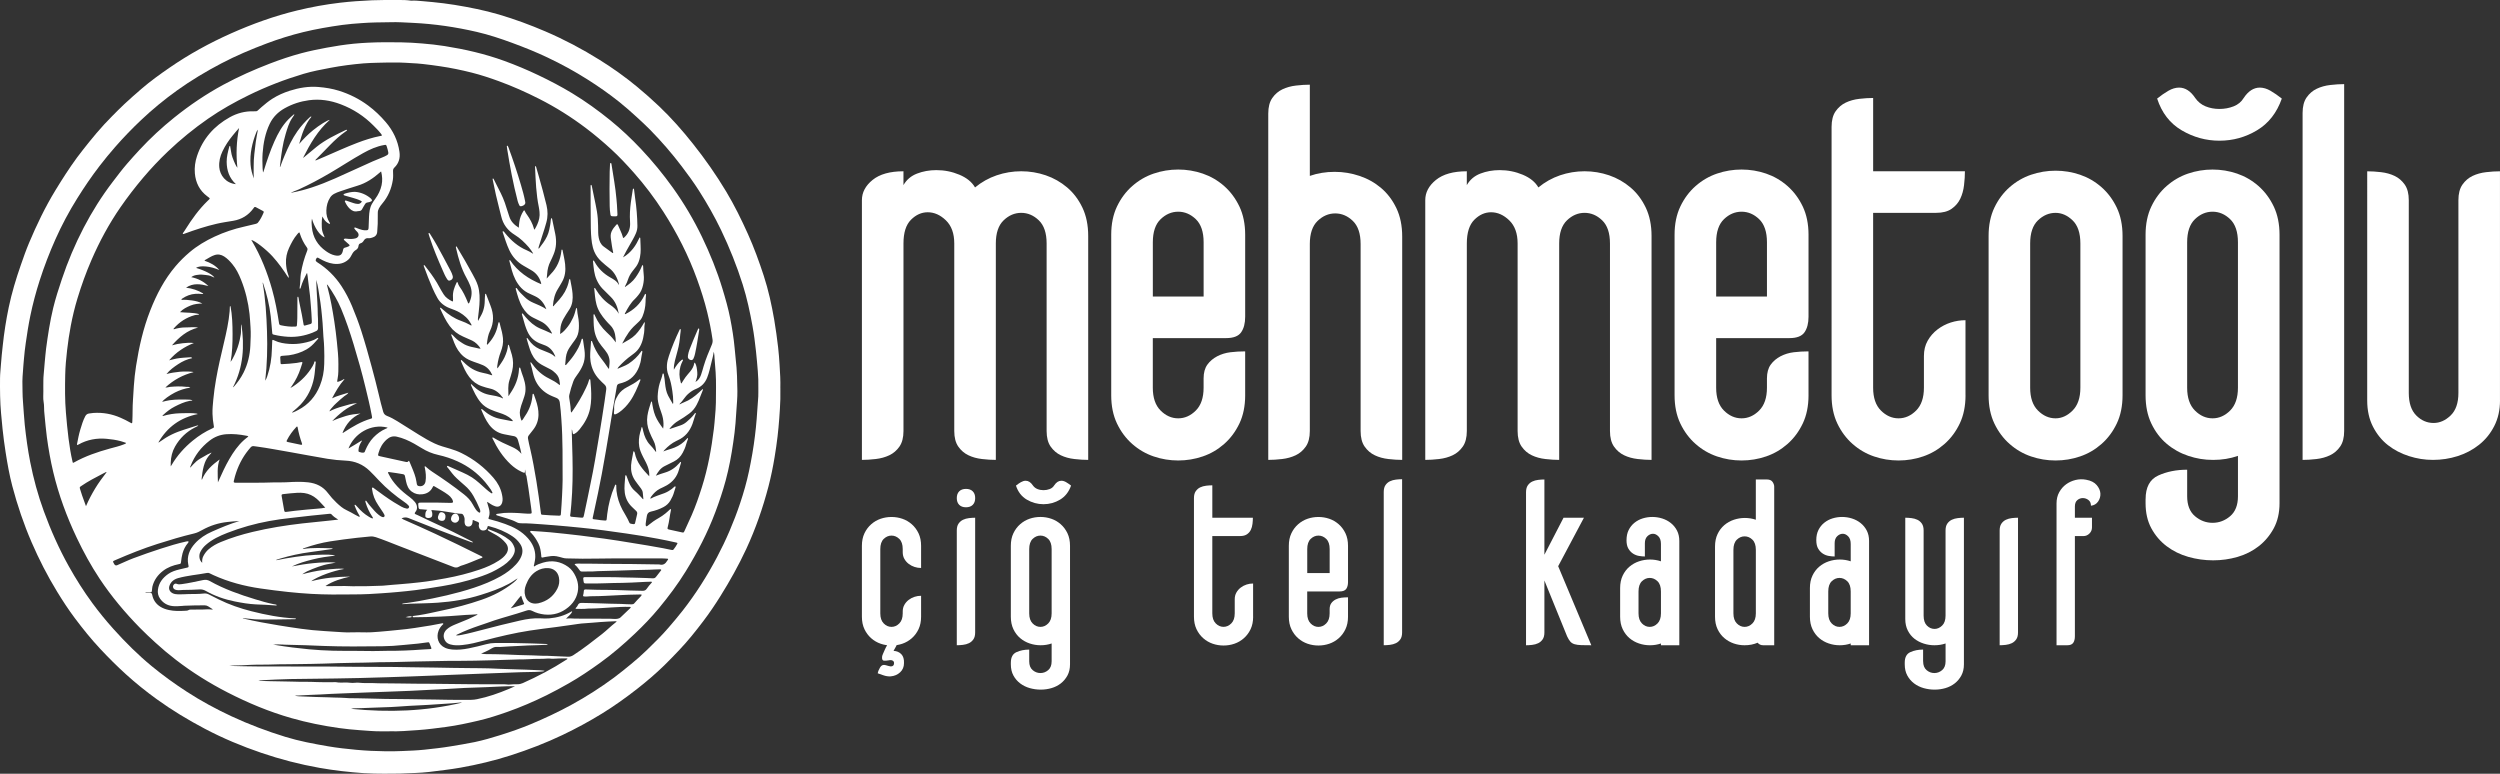 <?xml version="1.0" encoding="UTF-8"?>
<svg id="katman_1" data-name="katman 1" xmlns="http://www.w3.org/2000/svg" viewBox="0 0 1637.22 506.73">
  <rect x="0" y="0" width="1637.22" height="506.73" fill="#333333" stroke="none"/>
  <defs>
    <style>
      .cls-1 {
        fill: #fff;
        stroke-width: 0px;
      }
    </style>
  </defs>
  <g>
    <g>
      <path class="cls-1" d="M712.64,301.18c-2.78,0-5.8-.19-9.07-.57-3.28-.38-6.24-1.19-8.88-2.46-2.65-1.26-4.85-3.15-6.62-5.67-1.77-2.52-2.65-5.92-2.65-10.21v-122.85c0-6.8-1.7-11.84-5.1-15.12-3.4-3.27-7.25-4.91-11.53-4.91s-8.13,1.64-11.53,4.91c-3.4,3.28-5.1,8.32-5.1,15.12v141.76c-2.77,0-5.8-.19-9.07-.57-3.28-.38-6.24-1.19-8.88-2.46-2.65-1.26-4.86-3.15-6.62-5.67-1.77-2.52-2.65-5.92-2.65-10.21v-122.85c0-6.55-1.83-11.59-5.48-15.12-3.66-3.53-7.62-5.29-11.91-5.29-4.03,0-7.69,1.64-10.96,4.91-3.28,3.28-4.91,8.45-4.91,15.5v122.85c0,4.29-.89,7.69-2.65,10.21-1.77,2.52-3.97,4.41-6.62,5.67-2.65,1.26-5.61,2.08-8.88,2.46-3.28.38-6.3.57-9.07.57v-170.11c0-5.04,2.33-9.45,6.99-13.23,4.66-3.78,11.4-5.67,20.22-5.67v9.07c2.01-3.53,4.97-6.05,8.88-7.56,3.9-1.51,8.13-2.27,12.66-2.27,5.29,0,10.33,1.01,15.12,3.02,4.78,2.02,8.19,4.79,10.21,8.32,4.28-3.53,9.01-6.17,14.18-7.94,5.16-1.76,10.52-2.65,16.07-2.65s10.9.89,16.07,2.65c5.16,1.77,9.83,4.41,13.99,7.94,4.16,3.53,7.5,7.94,10.02,13.23,2.52,5.29,3.78,11.47,3.78,18.52v146.67Z"/>
      <path class="cls-1" d="M815.45,258.84c0,7.06-1.26,13.23-3.78,18.52-2.52,5.29-5.86,9.77-10.02,13.42-4.16,3.66-8.82,6.37-13.99,8.13-5.17,1.77-10.53,2.65-16.07,2.65s-10.9-.88-16.07-2.65c-5.17-1.76-9.83-4.47-13.99-8.13-4.16-3.65-7.5-8.13-10.02-13.42-2.52-5.29-3.78-11.47-3.78-18.52v-105.09c0-7.05,1.26-13.23,3.78-18.52,2.52-5.29,5.86-9.76,10.02-13.42,4.16-3.65,8.82-6.36,13.99-8.13,5.16-1.76,10.52-2.65,16.07-2.65s10.9.89,16.07,2.65c5.16,1.77,9.83,4.48,13.99,8.13,4.16,3.66,7.49,8.13,10.02,13.42,2.52,5.29,3.78,11.47,3.78,18.52v53.68c0,4.29-.88,7.69-2.65,10.21-1.77,2.52-5.04,3.78-9.83,3.78h-48.01v32.51c0,6.56,1.7,11.53,5.1,14.93,3.4,3.4,7.24,5.1,11.53,5.1s8.13-1.7,11.53-5.1c3.4-3.4,5.1-8.38,5.1-14.93v-6.05c0-3.78.82-6.8,2.46-9.07,1.64-2.27,3.78-4.09,6.43-5.48,2.65-1.38,5.54-2.27,8.69-2.65,3.15-.38,6.36-.57,9.64-.57v28.73ZM788.24,194.2v-35.53c0-6.8-1.7-11.84-5.1-15.12-3.4-3.27-7.25-4.91-11.53-4.91s-8.13,1.64-11.53,4.91c-3.4,3.28-5.1,8.32-5.1,15.12v35.53h33.26Z"/>
      <path class="cls-1" d="M918.27,301.18c-2.77,0-5.8-.19-9.07-.57-3.28-.38-6.24-1.19-8.88-2.46-2.65-1.26-4.86-3.15-6.62-5.67-1.77-2.52-2.65-5.92-2.65-10.21v-122.48c0-6.8-1.7-11.84-5.1-15.12-3.4-3.27-7.25-4.91-11.53-4.91s-8.13,1.64-11.53,4.91c-3.4,3.28-5.1,8.32-5.1,15.12v122.48c0,4.29-.89,7.69-2.65,10.21-1.77,2.52-3.97,4.41-6.62,5.67-2.65,1.26-5.61,2.08-8.88,2.46-3.28.38-6.3.57-9.07.57V74.37c0-4.28.88-7.68,2.65-10.21,1.76-2.52,3.97-4.41,6.62-5.67,2.65-1.26,5.61-2.08,8.88-2.46,3.27-.38,6.3-.57,9.07-.57v59.73c5.04-1.76,10.45-2.65,16.25-2.65s10.96.89,16.26,2.65c5.29,1.77,10.02,4.41,14.18,7.94,4.16,3.53,7.49,7.94,10.02,13.23,2.52,5.29,3.78,11.47,3.78,18.52v146.29Z"/>
      <path class="cls-1" d="M1081.57,301.18c-2.78,0-5.8-.19-9.07-.57-3.28-.38-6.24-1.19-8.88-2.46-2.65-1.26-4.85-3.15-6.62-5.67-1.77-2.52-2.65-5.92-2.65-10.21v-122.85c0-6.8-1.7-11.84-5.1-15.12-3.4-3.27-7.25-4.91-11.53-4.91s-8.13,1.64-11.53,4.91c-3.4,3.28-5.1,8.32-5.1,15.12v141.76c-2.77,0-5.8-.19-9.07-.57-3.28-.38-6.24-1.19-8.88-2.46-2.65-1.26-4.86-3.15-6.62-5.67-1.77-2.52-2.65-5.92-2.65-10.21v-122.85c0-6.55-1.83-11.59-5.48-15.12-3.66-3.53-7.62-5.29-11.91-5.29-4.03,0-7.69,1.64-10.96,4.91s-4.91,8.45-4.91,15.5v122.85c0,4.29-.89,7.69-2.65,10.21-1.77,2.52-3.97,4.41-6.62,5.67-2.65,1.26-5.61,2.08-8.88,2.46-3.28.38-6.3.57-9.07.57v-170.11c0-5.04,2.33-9.45,6.99-13.23,4.66-3.78,11.4-5.67,20.22-5.67v9.07c2.01-3.53,4.97-6.05,8.88-7.56,3.9-1.51,8.13-2.27,12.66-2.27,5.29,0,10.33,1.01,15.12,3.02,4.78,2.02,8.19,4.79,10.21,8.32,4.28-3.53,9.01-6.17,14.18-7.94,5.16-1.76,10.52-2.65,16.07-2.65s10.9.89,16.07,2.65c5.16,1.77,9.83,4.41,13.99,7.94,4.16,3.53,7.5,7.94,10.02,13.23,2.52,5.29,3.78,11.47,3.78,18.52v146.67Z"/>
      <path class="cls-1" d="M1184.38,258.84c0,7.06-1.26,13.23-3.78,18.52-2.52,5.29-5.86,9.77-10.02,13.42-4.16,3.66-8.82,6.37-13.99,8.13-5.17,1.77-10.53,2.65-16.07,2.65s-10.9-.88-16.07-2.65c-5.17-1.76-9.83-4.47-13.99-8.13-4.16-3.65-7.5-8.13-10.02-13.42-2.52-5.29-3.78-11.47-3.78-18.52v-105.09c0-7.05,1.26-13.23,3.78-18.52,2.52-5.29,5.86-9.76,10.02-13.42,4.16-3.65,8.82-6.36,13.99-8.13,5.16-1.76,10.52-2.65,16.07-2.65s10.9.89,16.07,2.65c5.16,1.77,9.83,4.48,13.99,8.13,4.16,3.66,7.5,8.13,10.02,13.42,2.52,5.29,3.78,11.47,3.78,18.52v53.68c0,4.29-.89,7.69-2.65,10.21-1.76,2.52-5.04,3.78-9.83,3.78h-48.01v32.51c0,6.56,1.7,11.53,5.1,14.93,3.4,3.4,7.24,5.1,11.53,5.1s8.13-1.7,11.53-5.1c3.4-3.4,5.1-8.38,5.1-14.93v-6.05c0-3.78.82-6.8,2.46-9.07,1.64-2.27,3.78-4.09,6.42-5.48,2.65-1.38,5.54-2.27,8.7-2.65,3.15-.38,6.36-.57,9.64-.57v28.73ZM1157.16,194.2v-35.53c0-6.8-1.7-11.84-5.1-15.12-3.4-3.27-7.25-4.91-11.53-4.91s-8.13,1.64-11.53,4.91c-3.4,3.28-5.1,8.32-5.1,15.12v35.53h33.26Z"/>
      <path class="cls-1" d="M1287.2,258.84c0,7.06-1.26,13.23-3.78,18.52-2.52,5.29-5.86,9.77-10.02,13.42-4.16,3.66-8.82,6.37-13.99,8.13-5.17,1.77-10.52,2.65-16.07,2.65s-10.9-.88-16.07-2.65c-5.17-1.76-9.83-4.47-13.99-8.13-4.16-3.65-7.5-8.13-10.02-13.42-2.52-5.29-3.78-11.47-3.78-18.52V83.07c0-4.28.88-7.69,2.65-10.21,1.76-2.51,3.97-4.4,6.62-5.67,2.65-1.26,5.6-2.08,8.88-2.46,3.27-.38,6.3-.57,9.07-.57v48.01h60.1c0,2.78-.19,5.8-.57,9.07-.38,3.28-1.2,6.24-2.46,8.88-1.26,2.65-3.15,4.85-5.67,6.62-2.52,1.77-5.92,2.65-10.21,2.65h-41.2v114.54c0,6.56,1.7,11.53,5.1,14.93,3.4,3.4,7.24,5.1,11.53,5.1s8.13-1.7,11.53-5.1c3.4-3.4,5.1-8.38,5.1-14.93v-20.79c0-3.78.81-7.12,2.46-10.02,1.64-2.89,3.78-5.35,6.43-7.37,2.65-2.02,5.54-3.53,8.69-4.54,3.15-1,6.36-1.51,9.64-1.51v49.14Z"/>
      <path class="cls-1" d="M1302.31,154.51c0-7.05,1.26-13.23,3.78-18.52,2.52-5.29,5.86-9.76,10.02-13.42,4.16-3.65,8.82-6.36,13.99-8.13,5.16-1.76,10.52-2.65,16.07-2.65s10.9.89,16.07,2.65c5.16,1.77,9.83,4.48,13.99,8.13,4.16,3.66,7.5,8.13,10.02,13.42,2.52,5.29,3.78,11.47,3.78,18.52v104.33c0,7.06-1.26,13.23-3.78,18.52-2.52,5.29-5.86,9.77-10.02,13.42-4.16,3.66-8.82,6.37-13.99,8.13-5.17,1.77-10.52,2.65-16.07,2.65s-10.9-.88-16.07-2.65c-5.17-1.76-9.83-4.47-13.99-8.13-4.16-3.65-7.5-8.13-10.02-13.42-2.52-5.29-3.78-11.47-3.78-18.52v-104.33ZM1329.53,253.93c0,6.56,1.7,11.53,5.1,14.93,3.4,3.4,7.24,5.1,11.53,5.1,4.03,0,7.75-1.7,11.15-5.1,3.4-3.4,5.1-8.38,5.1-14.93v-94.5c0-6.8-1.7-11.84-5.1-15.12-3.4-3.27-7.12-4.91-11.15-4.91-4.29,0-8.13,1.64-11.53,4.91-3.4,3.28-5.1,8.32-5.1,15.12v94.5Z"/>
      <path class="cls-1" d="M1405.13,326.89c0-7.82,2.77-12.98,8.32-15.5,5.54-2.52,11.84-3.78,18.9-3.78v17.39c0,5.79,1.7,10.14,5.1,13.04,3.4,2.89,7.24,4.35,11.53,4.35s8.13-1.45,11.53-4.35c3.4-2.9,5.1-7.25,5.1-13.04v-26.46c-5.04,1.77-10.46,2.65-16.26,2.65s-10.96-.88-16.26-2.65c-5.29-1.76-10.02-4.41-14.18-7.94-4.16-3.52-7.5-7.94-10.02-13.23-2.52-5.29-3.78-11.47-3.78-18.52v-105.09c0-7.05,1.26-13.23,3.78-18.52,2.52-5.29,5.86-9.76,10.02-13.42,4.16-3.65,8.82-6.36,13.99-8.13,5.16-1.76,10.52-2.65,16.07-2.65s10.9.89,16.07,2.65c5.16,1.77,9.83,4.48,13.99,8.13,4.16,3.66,7.5,8.13,10.02,13.42,2.52,5.29,3.78,11.47,3.78,18.52v175.78c0,6.3-1.26,11.78-3.78,16.44-2.52,4.66-5.8,8.57-9.83,11.72-4.03,3.15-8.63,5.48-13.8,6.99-5.17,1.51-10.52,2.27-16.07,2.27s-10.96-.76-16.26-2.27c-5.29-1.51-10.02-3.84-14.18-6.99-4.16-3.15-7.5-7.06-10.02-11.72-2.52-4.66-3.78-10.15-3.78-16.44v-2.65ZM1494.34,64.55c-3.28,9.33-8.69,16.26-16.26,20.79-7.56,4.54-15.75,6.8-24.57,6.8s-17.08-2.27-24.76-6.8c-7.69-4.54-13.04-11.46-16.07-20.79,2.52-2.01,4.97-3.72,7.37-5.1,2.39-1.38,4.73-2.08,6.99-2.08,4.03,0,7.56,2.27,10.58,6.8,1.76,2.52,4.03,4.35,6.8,5.48,2.77,1.13,5.79,1.7,9.07,1.7s6.36-.57,9.26-1.7c2.89-1.13,5.1-2.96,6.62-5.48,3.02-4.54,6.55-6.8,10.58-6.8,2.27,0,4.6.7,6.99,2.08,2.39,1.39,4.85,3.09,7.37,5.1ZM1432.34,253.93c0,6.56,1.7,11.53,5.1,14.93,3.4,3.4,7.24,5.1,11.53,5.1s8.13-1.7,11.53-5.1c3.4-3.4,5.1-8.38,5.1-14.93v-95.26c0-6.8-1.7-11.84-5.1-15.12-3.4-3.27-7.25-4.91-11.53-4.91s-8.13,1.64-11.53,4.91c-3.4,3.28-5.1,8.32-5.1,15.12v95.26Z"/>
      <path class="cls-1" d="M1507.94,74c0-4.28.88-7.68,2.65-10.21,1.76-2.52,3.97-4.41,6.62-5.67,2.65-1.26,5.6-2.08,8.88-2.46,3.27-.38,6.3-.57,9.07-.57v227.19c0,4.29-.88,7.69-2.65,10.21-1.77,2.52-3.97,4.41-6.62,5.67-2.65,1.26-5.61,2.08-8.88,2.46-3.28.38-6.3.57-9.07.57V74Z"/>
      <path class="cls-1" d="M1637.22,262.25c0,6.3-1.27,11.91-3.78,16.82-2.52,4.91-5.86,9.01-10.02,12.28-4.16,3.28-8.82,5.74-13.99,7.37-5.17,1.64-10.52,2.46-16.07,2.46s-10.52-.82-15.69-2.46c-5.17-1.64-9.77-4.03-13.8-7.18-4.03-3.15-7.31-7.18-9.83-12.1-2.52-4.91-3.78-10.64-3.78-17.2V112.18c2.77,0,5.79.19,9.07.57,3.27.38,6.24,1.2,8.88,2.46,2.65,1.27,4.85,3.16,6.62,5.67,1.76,2.52,2.65,5.92,2.65,10.21v126.26c0,6.56,1.64,11.47,4.91,14.74,3.27,3.28,7.05,4.91,11.34,4.91,4.03,0,7.75-1.64,11.15-4.91,3.4-3.27,5.1-8.19,5.1-14.74v-126.26c0-4.28.88-7.69,2.65-10.21,1.76-2.51,3.97-4.4,6.62-5.67,2.65-1.26,5.6-2.08,8.88-2.46,3.27-.38,6.3-.57,9.07-.57v150.07Z"/>
    </g>
    <g>
      <path class="cls-1" d="M603.21,403.86c0,3.12-.56,5.85-1.67,8.19-1.11,2.34-2.59,4.31-4.43,5.93-1.84,1.61-3.9,2.81-6.18,3.59-2.28.78-4.65,1.17-7.1,1.17s-4.82-.39-7.1-1.17c-2.28-.78-4.34-1.98-6.18-3.59-1.84-1.61-3.31-3.59-4.43-5.93-1.11-2.34-1.67-5.07-1.67-8.19v-46.43c0-3.12.56-5.85,1.67-8.18,1.11-2.34,2.59-4.31,4.43-5.93,1.84-1.61,3.9-2.81,6.18-3.59,2.28-.78,4.65-1.17,7.1-1.17s4.82.39,7.1,1.17c2.28.78,4.34,1.98,6.18,3.59s3.31,3.59,4.43,5.93c1.11,2.34,1.67,5.07,1.67,8.18v14.53c-1.45,0-2.87-.22-4.26-.67-1.39-.45-2.67-1.11-3.84-2-1.17-.89-2.12-1.98-2.84-3.26-.73-1.28-1.09-2.76-1.09-4.43v-2c0-3-.75-5.23-2.25-6.68-1.5-1.44-3.2-2.17-5.09-2.17s-3.59.73-5.09,2.17c-1.5,1.45-2.25,3.68-2.25,6.68v42.09c0,2.9.75,5.09,2.25,6.6,1.5,1.51,3.2,2.25,5.09,2.25s3.59-.75,5.09-2.25c1.5-1.5,2.25-3.7,2.25-6.6v-1.17c0-1.67.36-3.14,1.09-4.42.72-1.28,1.67-2.37,2.84-3.26s2.45-1.56,3.84-2c1.39-.45,2.81-.67,4.26-.67v13.7ZM577.65,430.25c0-.45.19-1.11.58-2,.39-.89.81-1.84,1.25-2.84.44-1,.92-1.92,1.42-2.76s.81-1.42.92-1.75c.44-.89.89-1.7,1.34-2.42.44-.72,1.22-1.03,2.34-.92.56.11,1.09.36,1.59.75.5.39.75,1.03.75,1.92,0,.78-.33,1.78-1,3.01-.67,1.22-1.23,2.23-1.67,3,2.11.11,3.81.84,5.09,2.17,1.28,1.34,1.86,3.28,1.75,5.85,0,2.45-.84,4.45-2.51,6.01-1.67,1.56-3.73,2.45-6.18,2.67-1.56.11-3.2-.14-4.93-.75-1.73-.61-2.92-1.03-3.59-1.25.22-1.23.75-2.53,1.59-3.92.84-1.39,2.03-1.87,3.59-1.42.33.11.92.28,1.76.5.83.22,1.36.33,1.59.33,1.45,0,2.17-.72,2.17-2.17,0-.78-.33-1.34-1-1.67-.67-.33-1.45-.39-2.34-.17-1.23.22-2.31.3-3.26.25-.95-.06-1.37-.86-1.25-2.42Z"/>
      <path class="cls-1" d="M626.59,326.19c0-1.89.53-3.37,1.59-4.43s2.53-1.59,4.43-1.59,3.37.53,4.43,1.59c1.06,1.06,1.59,2.53,1.59,4.43s-.53,3.37-1.59,4.43c-1.06,1.06-2.53,1.59-4.43,1.59s-3.37-.53-4.43-1.59c-1.06-1.06-1.59-2.53-1.59-4.43ZM626.59,347.4c0-1.89.39-3.4,1.17-4.51.78-1.11,1.75-1.94,2.92-2.5,1.17-.55,2.48-.92,3.93-1.09,1.45-.17,2.78-.25,4.01-.25v75.16c0,1.89-.39,3.4-1.17,4.51-.78,1.11-1.75,1.95-2.92,2.5-1.17.56-2.48.92-3.93,1.09-1.45.17-2.78.25-4.01.25v-75.16Z"/>
      <path class="cls-1" d="M662,433.93c0-3.45,1.22-5.74,3.67-6.85,2.45-1.11,5.23-1.67,8.35-1.67v7.68c0,2.56.75,4.48,2.25,5.76,1.5,1.28,3.2,1.92,5.09,1.92s3.59-.64,5.09-1.92c1.5-1.28,2.25-3.2,2.25-5.76v-11.69c-2.23.78-4.62,1.17-7.18,1.17s-4.84-.39-7.18-1.17c-2.34-.78-4.43-1.95-6.26-3.51-1.84-1.56-3.31-3.51-4.43-5.85-1.11-2.34-1.67-5.07-1.67-8.19v-46.43c0-3.12.56-5.85,1.67-8.18,1.11-2.34,2.59-4.31,4.43-5.93,1.84-1.61,3.9-2.81,6.18-3.59,2.28-.78,4.65-1.17,7.1-1.17s4.82.39,7.1,1.17c2.28.78,4.34,1.98,6.18,3.59,1.84,1.61,3.31,3.59,4.43,5.93,1.11,2.34,1.67,5.07,1.67,8.18v77.67c0,2.78-.56,5.2-1.67,7.27-1.11,2.06-2.56,3.78-4.34,5.18-1.78,1.39-3.82,2.42-6.1,3.09-2.28.67-4.65,1-7.1,1s-4.84-.34-7.18-1c-2.34-.67-4.43-1.7-6.26-3.09-1.84-1.39-3.31-3.12-4.43-5.18-1.11-2.06-1.67-4.48-1.67-7.27v-1.17ZM701.42,318.01c-1.45,4.12-3.84,7.18-7.18,9.19-3.34,2-6.96,3-10.86,3s-7.55-1-10.94-3c-3.4-2-5.76-5.07-7.1-9.19,1.11-.89,2.2-1.64,3.26-2.25,1.06-.61,2.09-.92,3.09-.92,1.78,0,3.34,1,4.68,3,.78,1.11,1.78,1.92,3.01,2.42,1.22.5,2.56.75,4.01.75s2.81-.25,4.09-.75c1.28-.5,2.25-1.31,2.92-2.42,1.34-2,2.89-3,4.68-3,1,0,2.03.31,3.09.92,1.06.61,2.14,1.37,3.26,2.25ZM674.02,401.69c0,2.9.75,5.09,2.25,6.6,1.5,1.51,3.2,2.25,5.09,2.25s3.59-.75,5.09-2.25c1.5-1.5,2.25-3.7,2.25-6.6v-42.09c0-3-.75-5.23-2.25-6.68-1.5-1.44-3.2-2.17-5.09-2.17s-3.59.73-5.09,2.17c-1.5,1.45-2.25,3.68-2.25,6.68v42.09Z"/>
      <path class="cls-1" d="M820.67,403.86c0,3.12-.56,5.85-1.67,8.19-1.11,2.34-2.59,4.31-4.43,5.93s-3.9,2.81-6.18,3.59c-2.28.78-4.65,1.17-7.1,1.17s-4.82-.39-7.1-1.17c-2.28-.78-4.34-1.98-6.18-3.59-1.84-1.61-3.31-3.59-4.43-5.93-1.11-2.34-1.67-5.07-1.67-8.19v-77.67c0-1.89.39-3.4,1.17-4.51.78-1.11,1.75-1.95,2.92-2.51,1.17-.55,2.48-.92,3.93-1.09,1.45-.17,2.78-.25,4.01-.25v21.21h26.56c0,1.23-.08,2.56-.25,4.01-.17,1.45-.53,2.75-1.09,3.92-.56,1.17-1.39,2.15-2.51,2.92s-2.62,1.17-4.51,1.17h-18.21v50.61c0,2.9.75,5.09,2.25,6.6,1.5,1.51,3.2,2.25,5.09,2.25s3.59-.75,5.09-2.25c1.5-1.5,2.25-3.7,2.25-6.6v-9.19c0-1.67.36-3.14,1.09-4.43.72-1.28,1.67-2.36,2.84-3.25,1.17-.89,2.45-1.56,3.84-2,1.39-.45,2.81-.67,4.26-.67v21.71Z"/>
      <path class="cls-1" d="M882.8,403.86c0,3.12-.56,5.85-1.67,8.19-1.11,2.34-2.59,4.31-4.43,5.93s-3.9,2.81-6.18,3.59c-2.28.78-4.65,1.17-7.1,1.17s-4.82-.39-7.1-1.17c-2.28-.78-4.34-1.98-6.18-3.59-1.84-1.61-3.31-3.59-4.43-5.93-1.11-2.34-1.67-5.07-1.67-8.19v-46.43c0-3.12.56-5.85,1.67-8.18,1.11-2.34,2.59-4.31,4.43-5.93,1.84-1.61,3.9-2.81,6.18-3.59,2.28-.78,4.65-1.17,7.1-1.17s4.82.39,7.1,1.17c2.28.78,4.34,1.98,6.18,3.59,1.84,1.61,3.31,3.59,4.43,5.93,1.11,2.34,1.67,5.07,1.67,8.18v23.72c0,1.9-.39,3.4-1.17,4.51-.78,1.11-2.23,1.67-4.34,1.67h-21.21v14.37c0,2.9.75,5.09,2.25,6.6,1.5,1.51,3.2,2.25,5.09,2.25s3.59-.75,5.09-2.25c1.5-1.5,2.25-3.7,2.25-6.6v-2.67c0-1.67.36-3.01,1.09-4.01.72-1,1.67-1.81,2.84-2.42,1.17-.61,2.45-1,3.84-1.17,1.39-.17,2.81-.25,4.26-.25v12.69ZM870.78,375.3v-15.7c0-3-.75-5.23-2.25-6.68-1.5-1.44-3.2-2.17-5.09-2.17s-3.59.73-5.09,2.17c-1.5,1.45-2.25,3.68-2.25,6.68v15.7h14.7Z"/>
      <path class="cls-1" d="M906.19,322.18c0-1.89.39-3.4,1.17-4.51.78-1.11,1.75-1.95,2.92-2.5s2.48-.92,3.93-1.09c1.45-.17,2.78-.25,4.01-.25v100.38c0,1.89-.39,3.4-1.17,4.51-.78,1.11-1.75,1.95-2.92,2.5-1.17.56-2.48.92-3.93,1.09-1.45.17-2.78.25-4.01.25v-100.38Z"/>
      <path class="cls-1" d="M1042.15,422.57c-2.56,0-4.74-.03-6.51-.08-1.78-.05-3.26-.25-4.43-.59-1.17-.33-2.12-.92-2.84-1.75-.73-.84-1.42-1.98-2.09-3.42l-14.87-36.58v34.08c0,1.89-.39,3.4-1.17,4.51-.78,1.11-1.75,1.95-2.92,2.5-1.17.56-2.48.92-3.93,1.09-1.45.17-2.78.25-4.01.25v-100.22c0-1.89.39-3.4,1.17-4.51.78-1.11,1.75-1.95,2.92-2.5s2.48-.92,3.93-1.09c1.45-.17,2.78-.25,4.01-.25v49.27l12.53-24.22h13.36l-16.87,31.74,21.71,51.78Z"/>
      <path class="cls-1" d="M1065.19,353.75c0-2.56.47-4.79,1.42-6.68.95-1.89,2.23-3.48,3.84-4.76,1.61-1.28,3.42-2.23,5.43-2.84,2-.61,4.06-.92,6.18-.92,2.23,0,4.4.33,6.51,1,2.11.67,4.01,1.67,5.68,3.01s3.01,2.98,4.01,4.93c1,1.95,1.5,4.21,1.5,6.76v68.32h-12.03v-1.17c-2.23.78-4.62,1.17-7.18,1.17s-4.84-.39-7.18-1.17c-2.34-.78-4.43-1.95-6.26-3.51-1.84-1.56-3.31-3.51-4.43-5.85-1.11-2.34-1.67-5.07-1.67-8.19v-18.71c0-3.12.56-5.85,1.67-8.18,1.11-2.34,2.59-4.29,4.43-5.85,1.84-1.56,3.93-2.73,6.26-3.51,2.34-.78,4.73-1.17,7.18-1.17s4.95.39,7.18,1.17v-11.36c0-2.23-.56-3.9-1.67-5.01-1.11-1.11-2.28-1.67-3.51-1.67-1.34,0-2.56.53-3.67,1.59-1.11,1.06-1.67,2.59-1.67,4.59v8.69c-1.11,0-2.37-.11-3.76-.34-1.39-.22-2.7-.72-3.93-1.5-1.23-.78-2.25-1.86-3.09-3.26-.84-1.39-1.25-3.26-1.25-5.6ZM1073.05,401.69c0,2.9.75,5.09,2.25,6.6,1.5,1.51,3.2,2.25,5.09,2.25s3.59-.75,5.09-2.25c1.5-1.5,2.25-3.7,2.25-6.6v-14.37c0-3.01-.75-5.23-2.25-6.68-1.5-1.44-3.2-2.17-5.09-2.17s-3.59.73-5.09,2.17c-1.5,1.45-2.25,3.67-2.25,6.68v14.37Z"/>
      <path class="cls-1" d="M1157.06,314c1.78,0,3.03.53,3.76,1.59.72,1.06,1.09,2.09,1.09,3.09v103.89h-7.18c-1.56,0-2.78-.56-3.68-1.67-2.56,1.11-5.4,1.67-8.52,1.67-2.45,0-4.82-.39-7.1-1.17-2.28-.78-4.34-1.95-6.18-3.51-1.84-1.56-3.31-3.51-4.43-5.85-1.11-2.34-1.67-5.07-1.67-8.19v-45.93c0-3.12.56-5.85,1.67-8.19,1.11-2.34,2.59-4.28,4.43-5.85,1.84-1.56,3.93-2.73,6.26-3.51,2.34-.78,4.73-1.17,7.18-1.17s4.95.39,7.18,1.17v-26.39h7.18ZM1149.88,360.1c0-3.01-.75-5.23-2.25-6.68-1.5-1.45-3.2-2.17-5.09-2.17s-3.59.72-5.09,2.17c-1.5,1.45-2.25,3.67-2.25,6.68v41.59c0,2.9.75,5.09,2.25,6.6,1.5,1.51,3.2,2.25,5.09,2.25s3.59-.75,5.09-2.25c1.5-1.5,2.25-3.7,2.25-6.6v-41.59Z"/>
      <path class="cls-1" d="M1189.46,353.75c0-2.56.47-4.79,1.42-6.68.95-1.89,2.23-3.48,3.84-4.76,1.61-1.28,3.42-2.23,5.43-2.84,2-.61,4.06-.92,6.18-.92,2.23,0,4.4.33,6.51,1,2.11.67,4.01,1.67,5.68,3.01,1.67,1.34,3.01,2.98,4.01,4.93,1,1.95,1.5,4.21,1.5,6.76v68.32h-12.02v-1.17c-2.23.78-4.62,1.17-7.18,1.17s-4.84-.39-7.18-1.17c-2.34-.78-4.43-1.95-6.26-3.51-1.84-1.56-3.31-3.51-4.43-5.85-1.11-2.34-1.67-5.07-1.67-8.19v-18.71c0-3.12.55-5.85,1.67-8.18,1.11-2.34,2.59-4.29,4.43-5.85,1.84-1.56,3.93-2.73,6.26-3.51,2.34-.78,4.73-1.17,7.18-1.17s4.96.39,7.18,1.17v-11.36c0-2.23-.56-3.9-1.67-5.01-1.11-1.11-2.28-1.67-3.51-1.67-1.34,0-2.56.53-3.67,1.59-1.11,1.06-1.67,2.59-1.67,4.59v8.69c-1.11,0-2.37-.11-3.76-.34-1.39-.22-2.7-.72-3.92-1.5-1.23-.78-2.25-1.86-3.09-3.26-.84-1.39-1.25-3.26-1.25-5.6ZM1197.31,401.69c0,2.9.75,5.09,2.25,6.6,1.5,1.51,3.2,2.25,5.09,2.25s3.59-.75,5.1-2.25c1.5-1.5,2.25-3.7,2.25-6.6v-14.37c0-3.01-.75-5.23-2.25-6.68-1.51-1.44-3.2-2.17-5.1-2.17s-3.59.73-5.09,2.17c-1.51,1.45-2.25,3.67-2.25,6.68v14.37Z"/>
      <path class="cls-1" d="M1259.44,433.09c0,2.56.75,4.48,2.25,5.76,1.5,1.28,3.2,1.92,5.09,1.92s3.59-.64,5.1-1.92c1.5-1.28,2.25-3.2,2.25-5.76v-11.69c-2.23.78-4.68,1.17-7.35,1.17-2.34,0-4.65-.36-6.93-1.09-2.28-.72-4.32-1.78-6.1-3.17-1.78-1.39-3.23-3.17-4.34-5.35-1.11-2.17-1.67-4.7-1.67-7.6v-66.31c1.22,0,2.56.08,4.01.25,1.44.17,2.75.53,3.92,1.09,1.17.56,2.14,1.39,2.92,2.5.78,1.11,1.17,2.62,1.17,4.51v55.79c0,2.9.72,5.07,2.17,6.51,1.44,1.45,3.12,2.17,5.01,2.17,1.78,0,3.42-.72,4.93-2.17,1.5-1.45,2.25-3.62,2.25-6.51v-55.79c0-1.89.39-3.4,1.17-4.51.78-1.11,1.75-1.94,2.92-2.5,1.17-.55,2.48-.92,3.93-1.09,1.44-.17,2.78-.25,4.01-.25v96.04c0,2.78-.56,5.2-1.67,7.27-1.11,2.06-2.56,3.78-4.34,5.18-1.78,1.39-3.81,2.42-6.1,3.09-2.28.67-4.65,1-7.1,1s-4.84-.34-7.18-1c-2.34-.67-4.43-1.7-6.26-3.09-1.84-1.39-3.31-3.12-4.43-5.18-1.11-2.06-1.67-4.48-1.67-7.27v-1.17c0-3.45,1.22-5.74,3.67-6.85,2.45-1.11,5.23-1.67,8.35-1.67v7.68Z"/>
      <path class="cls-1" d="M1309.55,347.4c0-1.89.39-3.4,1.17-4.51.78-1.11,1.76-1.94,2.92-2.5,1.17-.55,2.48-.92,3.92-1.09,1.44-.17,2.78-.25,4.01-.25v75.16c0,1.89-.39,3.4-1.17,4.51-.78,1.11-1.76,1.95-2.92,2.5-1.17.56-2.48.92-3.92,1.09-1.45.17-2.79.25-4.01.25v-75.16Z"/>
      <path class="cls-1" d="M1370.01,345.4c0,1.56-.56,2.9-1.67,4.01-1.11,1.11-2.45,1.67-4.01,1.67h-5.51v65.64c0,1.78-.36,3.2-1.09,4.26-.72,1.06-2.03,1.59-3.92,1.59h-7.01v-92.87c0-2.78.58-5.23,1.75-7.35,1.17-2.11,2.67-3.84,4.51-5.18,1.84-1.34,3.9-2.28,6.18-2.84,2.28-.55,4.59-.61,6.93-.17,3.12.56,5.43,1.73,6.93,3.51,1.5,1.78,2.31,3.62,2.42,5.51.11,1.9-.39,3.65-1.5,5.26-1.11,1.61-2.67,2.53-4.68,2.75,0-1.67-.56-2.92-1.67-3.76-1.11-.84-2.34-1.25-3.67-1.25s-2.53.45-3.59,1.34c-1.06.89-1.59,2.28-1.59,4.18v7.35h11.19v6.35Z"/>
    </g>
  </g>
  <g>
    <path class="cls-1" d="M511.05,254.14c0,2.91.05,5.07-.01,7.23-.13,4.31-.4,8.61-.73,12.91-.3,3.9-.65,7.79-1.11,11.67-.53,4.51-1.19,9-1.93,13.47-1.05,6.39-2.34,12.73-3.97,19-3.69,14.13-8.45,27.86-14.6,41.11-4.97,10.7-10.72,20.97-16.97,30.96-3.48,5.57-7.15,11.01-11.12,16.24-4.95,6.52-10.03,12.92-15.68,18.86-3.29,3.45-6.57,6.9-9.99,10.23-5.48,5.33-11.29,10.3-17.3,15.02-7.51,5.89-15.25,11.44-23.37,16.44-8.35,5.14-16.96,9.8-25.82,14.03-10.98,5.24-22.29,9.6-33.85,13.32-10.8,3.47-21.8,6.11-32.97,8.09-6.87,1.21-13.79,1.97-20.7,2.83-2.94.36-5.91.5-8.87.66-6.82.38-13.65.57-20.48.5-4.45-.04-8.91-.05-13.34-.37-9.73-.69-19.41-1.77-29.03-3.48-12.95-2.3-25.64-5.59-38.09-9.83-12.7-4.32-25.05-9.48-36.93-15.74-10.96-5.77-21.53-12.15-31.57-19.41-7-5.06-13.73-10.47-20.12-16.27-5.86-5.32-11.46-10.9-16.87-16.69-5.94-6.35-11.37-13.1-16.58-20.04-4.19-5.58-7.99-11.42-11.63-17.36-6.35-10.37-11.87-21.17-16.7-32.32-5.16-11.94-9.33-24.23-12.65-36.82-1.91-7.23-3.19-14.57-4.36-21.94-.82-5.15-1.48-10.32-2.04-15.5-.37-3.39-.67-6.79-.97-10.19C0,263.1-.04,255.43.02,247.74c.02-3.01.4-6,.59-9,.27-4.21.77-8.41,1.21-12.61.88-8.36,2.19-16.66,3.9-24.89,1.97-9.44,4.77-18.63,7.93-27.72,1.7-4.88,3.4-9.76,5.41-14.53,4.99-11.82,10.52-23.36,17.21-34.33,4.47-7.33,9.1-14.57,14.18-21.5,2.53-3.44,5.23-6.74,7.88-10.09,3.16-3.98,6.48-7.82,9.9-11.58,1.6-1.76,3.26-3.48,4.94-5.16,2.76-2.77,5.49-5.57,8.35-8.24,3.61-3.37,7.33-6.63,11.07-9.86,5.83-5.03,12.07-9.51,18.4-13.88,12.73-8.78,26.23-16.2,40.35-22.49,13.99-6.23,28.36-11.4,43.26-15.01,9.26-2.25,18.63-3.96,28.11-5.07,6.97-.81,13.94-1.3,20.95-1.6,5.98-.26,11.95-.2,17.93-.19,2.46,0,4.94.06,7.39.42.13.02.27.04.4.03,2.48-.19,4.93.14,7.39.32,2.19.16,4.39.38,6.57.6,4.78.48,9.56,1.05,14.3,1.82,9.81,1.6,19.56,3.53,29.1,6.33,10.36,3.05,20.47,6.8,30.4,11.05,12.34,5.29,24.17,11.55,35.55,18.66,8.47,5.29,16.6,11.07,24.32,17.43,5.03,4.15,9.9,8.47,14.63,12.96,8.01,7.6,15.25,15.86,22.12,24.49,7.94,9.97,15.22,20.39,21.78,31.31,5.38,8.95,9.97,18.31,14.26,27.83,4.01,8.91,7.34,18.07,10.37,27.35,3.08,9.42,5.17,19.07,6.86,28.83,1.04,5.98,1.81,12,2.54,18.02.47,3.83.7,7.69.96,11.55.37,5.29.64,10.58.5,15.13ZM256.19,14.54c-7.23.08-13.25.14-19.26.59-4.3.32-8.61.61-12.88,1.21-8.54,1.21-17.05,2.64-25.45,4.69-8.13,1.99-16.1,4.48-23.94,7.43-10.15,3.82-20.12,8.03-29.73,13.07-10.04,5.27-19.75,11.07-28.98,17.69-8.27,5.94-16.11,12.38-23.5,19.36-5.98,5.65-11.69,11.57-17.11,17.77-3.49,4-6.86,8.09-10.09,12.29-5.22,6.77-10.01,13.83-14.55,21.08-5.41,8.62-10.19,17.58-14.34,26.87-3.94,8.83-7.41,17.84-10.37,27.06-2.45,7.63-4.51,15.35-6.13,23.19-1.22,5.9-2.15,11.85-2.99,17.81-.48,3.43-.91,6.86-1.18,10.31-.23,2.91-.54,5.82-.69,8.73-.1,2.02-.38,4.02-.33,6.05.1,4.49,0,8.97.39,13.47.43,5.01.62,10.04,1.16,15.05.88,8.13,1.97,16.23,3.55,24.26,2.16,10.96,5.08,21.7,8.91,32.19,4.55,12.48,9.93,24.59,16.41,36.19,4.65,8.33,9.75,16.37,15.4,24.07,4.34,5.91,8.98,11.58,13.88,17.03,7.79,8.67,16.03,16.89,25.04,24.3,7.29,6,14.95,11.53,22.88,16.67,9.41,6.1,19.24,11.44,29.4,16.16,11.43,5.32,23.19,9.75,35.25,13.45,9.14,2.8,18.5,4.55,27.89,6.16,6.11,1.05,12.27,1.72,18.45,2.3,6.44.6,12.89.9,19.35.97,3.63.04,7.27-.01,10.91-.17,4.76-.21,9.51-.35,14.25-.86,5.81-.63,11.61-1.24,17.38-2.21,5.23-.88,10.47-1.69,15.66-2.78,5.68-1.2,11.24-2.82,16.78-4.56,6.82-2.14,13.58-4.48,20.17-7.24,9-3.77,17.83-7.9,26.4-12.59,9.68-5.29,18.96-11.21,27.83-17.76,3.83-2.83,7.5-5.88,11.2-8.88,3.63-2.95,7.13-6.06,10.48-9.3,4.87-4.72,9.72-9.48,14.15-14.64,3.16-3.68,6.31-7.37,9.3-11.2,8.55-10.94,15.94-22.64,22.42-34.9,5.98-11.31,11.01-23.03,15.08-35.16,2.35-7,4.38-14.08,5.9-21.3,1.59-7.56,2.92-15.18,3.86-22.86.46-3.74.86-7.49,1.15-11.25.12-1.57.23-3.13.33-4.7.22-3.31.52-6.61.71-9.93.1-1.84,0-3.69.04-5.53.09-3.78-.04-7.55-.36-11.31-.37-4.34-.71-8.68-1.2-13.01-.61-5.45-1.27-10.89-2.25-16.28-1.68-9.2-3.6-18.34-6.43-27.27-3.87-12.24-8.63-24.13-14.18-35.69-4.25-8.84-9.11-17.35-14.38-25.63-3.55-5.58-7.46-10.9-11.46-16.17-6.37-8.39-13.25-16.33-20.63-23.85-2.8-2.85-5.75-5.56-8.7-8.26-3.78-3.46-7.61-6.87-11.62-10.06-6.66-5.29-13.62-10.16-20.81-14.7-8.37-5.29-17.04-10.03-25.99-14.27-7.6-3.61-15.4-6.73-23.29-9.64-7.56-2.78-15.2-5.32-23.04-7.14-13.77-3.19-27.73-5.25-41.85-5.93-5.16-.25-10.32-.58-14.28-.44Z"/>
    <path class="cls-1" d="M255.02,478.94c-1.8,0-3.6,0-5.4,0-4.72.03-9.42-.44-14.12-.76-4.48-.31-8.95-.77-13.4-1.39-10.56-1.48-20.99-3.58-31.26-6.51-14.54-4.14-28.41-9.94-41.84-16.83-11.91-6.11-23.21-13.19-33.82-21.35-4.67-3.59-9.17-7.38-13.52-11.36-3.41-3.13-6.8-6.28-10.04-9.59-9.74-9.95-18.67-20.56-26.38-32.17-5.68-8.56-10.59-17.56-14.99-26.82-6.56-13.8-11.82-28.09-15.37-42.97-1.81-7.57-3.14-15.22-4.19-22.93-.66-4.86-1.02-9.74-1.53-14.61-.18-1.7-.33-3.41-.3-5.11.04-2.3-.67-4.51-.53-6.83.14-2.24,0-4.49.04-6.74.04-2.61-.04-5.23.24-7.81.29-2.68.4-5.36.69-8.04.32-2.9.48-5.82.87-8.71,1.2-8.95,2.53-17.89,4.66-26.68,1.55-6.38,3.57-12.63,5.66-18.85,3.89-11.62,8.63-22.87,14.29-33.74,5.5-10.55,11.8-20.59,19.03-30.04,3.06-4,6.08-8.03,9.37-11.84,2.7-3.13,5.47-6.2,8.28-9.23,7.01-7.56,14.57-14.55,22.6-21,10.15-8.15,20.89-15.43,32.36-21.62,9.83-5.3,20.01-9.82,30.42-13.82,6.76-2.6,13.62-4.9,20.61-6.77,5.43-1.45,10.94-2.56,16.46-3.6,5.88-1.1,11.79-2,17.73-2.6,3.03-.3,6.08-.5,9.14-.66,7.27-.37,14.55-.34,21.83-.24,4.62.07,9.24.36,13.85.74,4.93.4,9.84.93,14.72,1.7,13.3,2.1,26.38,5.1,39.06,9.71,7.61,2.77,15.06,5.9,22.37,9.39,7.51,3.58,14.88,7.43,22,11.74,8.82,5.34,17.16,11.36,25.17,17.86,7.1,5.76,13.72,12.04,19.99,18.68,7.56,8.02,14.54,16.53,20.96,25.5,7.26,10.16,13.59,20.88,19,32.11,5.27,10.94,9.82,22.19,13.36,33.83,1.96,6.45,3.82,12.94,5.12,19.56,1.27,6.48,2.32,13,2.91,19.59.38,4.21.84,8.4,1.22,12.61.17,1.83.26,3.67.32,5.51.11,3.28.19,6.56.24,9.84.06,4.41-.4,8.79-.68,13.18-.17,2.6-.35,5.2-.54,7.8-.31,4.22-.89,8.4-1.48,12.58-1.2,8.41-2.75,16.76-4.96,24.98-1.89,6.99-4.19,13.85-6.73,20.63-5.12,13.65-11.81,26.5-19.44,38.9-5.22,8.49-11.19,16.41-17.52,24.08-4.9,5.94-10.24,11.47-15.82,16.76-7.21,6.84-14.73,13.33-22.81,19.14-6.61,4.75-13.33,9.33-20.42,13.35-4.77,2.7-9.57,5.36-14.49,7.78-8.39,4.14-16.97,7.84-25.8,10.95-6.23,2.2-12.52,4.23-18.96,5.73-7,1.63-14.03,3.17-21.17,4.11-6.1.81-12.2,1.62-18.35,2.06-6.23.44-12.46.97-18.71.78ZM318.96,328.81c.42,1.46.77,2.69,1.14,3.93.59,1.98.76,3.95,0,5.95-.4,1.05-.31,1.16.86,1.44,3.32.81,6.58,1.83,9.8,2.99,5.69,2.04,10.94,4.77,15.02,9.43,3.05,3.49,4.84,7.39,4.77,12.09-.03,1.82-.46,3.56-.81,5.32-.06.31-.35.65.06,1.04,1.76-1.22,3.75-1.92,5.77-2.53,5.95-1.77,11.48-.84,16.52,2.76,2.24,1.6,3.78,3.85,4.92,6.33,2.06,4.48,2.2,9.02.23,13.58-1.11,2.57-2.86,4.68-4.98,6.46-4.57,3.84-9.83,5.47-15.78,4.82-2.8-.31-5.47-1.07-7.97-2.36-1.21-.62-2.35-.67-3.62-.23-2.04.71-4.1,1.33-6.17,1.96-6.66,2.03-13.41,3.8-19.94,6.24-1.56.58-3.15,1.08-4.72,1.61-4.9,1.67-9.74,3.48-14.38,5.78-.32.16-.75.22-.9.76,1.25.06,2.34-.19,3.44-.4,4.55-.87,9.02-2.08,13.5-3.25,8.31-2.17,16.62-4.31,25-6.18,4.36-.98,8.75-1.63,13.23-1.4,1.93.1,3.84.19,5.78.01,5.09-.47,9.9-1.75,14.3-4.4.18-.11.37-.29.69-.02-.79,1.89-2.57,2.98-4.02,4.65,2.1-.45,3.98-.07,5.86-.06,3.28.03,6.56,0,9.85.02,4.36.01,8.72.02,13.08.05,1.57,0,3.12.28,4.71.06.9-.12,1.63-.4,2.28-1.02,2.05-1.95,4.11-3.9,6.15-5.86.21-.2.53-.39.37-.77-.24-.21-.52-.17-.78-.18-3.91-.12-7.81.15-11.72.37-4.57.26-9.14.68-13.72.73-.72,0-1.45-.04-2.16.06-2.38.32-4.76.1-7.14.16-.22,0-.46,0-.57-.39.5-.6,1.16-1.18,1.47-1.98.46-1.17,1.28-1.58,2.53-1.54,3.59.12,7.19.08,10.78.26,4.98.24,9.97.27,14.96.4,2.34.06,4.66.31,7,.28.71,0,1.33-.15,1.79-.73,1.18-1.48,2.58-2.76,3.86-4.14.38-.41.82-.81.97-1.45-.54-.22-1.04-.14-1.52-.14-4.72,0-9.43.28-14.14.49-5.39.24-10.77.63-16.16.64-1.17,0-2.33.02-3.5.15-.76.08-1.53.07-2.29.02-.79-.06-.97-.31-.73-1.04.21-.65.29-1.31.34-1.98.12-1.5.22-1.6,1.71-1.56,2.52.06,5.03.18,7.55.22,4.05.07,8.09.02,12.14.15,5.75.18,11.49.45,17.25.5,1.16,0,1.95-.39,2.6-1.32.96-1.36,1.98-2.67,3.14-3.87.15-.15.35-.3.26-.59-.38-.31-.85-.16-1.27-.16-1.98,0-3.95.16-5.92.24-4.09.17-8.17.5-12.26.51-7.64.02-15.28.54-22.92.41-2.2-.04-2.2-.02-2.49-2.13-.26-1.93-.15-2.07,1.84-2.06,8.41.08,16.81-.11,25.22.24,3.41.14,6.83.03,10.24.24,2.69.17,5.39.08,8.08.31.93.08,1.64-.22,2.21-.99.99-1.33,2.05-2.62,3.07-3.94.16-.2.42-.41.25-.7-.15-.27-.47-.22-.73-.23-.31-.01-.63,0-.94,0-1.98.01-3.95.19-5.93.24-7.19.16-14.38.32-21.56.6-4.13.16-8.27.23-12.4.33-.27,0-.54.02-.81.05-3.18.31-6.38.08-9.57.2-.48.02-.88-.11-1.19-.51-1.05-1.34-1.94-2.82-3.32-3.87-.28-.21-.18-.49.16-.6.65-.22,1.33-.19,2-.2,6.02-.09,12.05.18,18.07.16,11.55-.03,23.11.2,34.66.37.13,0,.28-.02.4.01,2.47.71,4.02-.49,5.18-2.5.09-.15.22-.28.32-.43.39-.61.32-.8-.37-.85-1.34-.09-2.69-.2-4.04-.19-13.67.08-27.33-.12-41,.12-6.96.12-13.94.15-20.9-.11-.82-.03-1.61-.14-2.39-.36-1.38-.39-2.77-.78-4.18-1.05-2.4-.46-4.74.03-7.09.42-.66.11-1.32.27-1.98.4-.55.11-.88-.09-.89-.68,0-.22,0-.45-.03-.67-.28-2.69-.6-5.37-1.85-7.83-1.26-2.5-2.74-4.85-4.72-6.86-.3-.3-.86-.57-.63-1.07.22-.48.8-.28,1.22-.25,4.03.27,8.07.48,12.1.87,6.44.62,12.87,1.33,19.29,2.08,5.26.62,10.52,1.32,15.77,2.04,6.05.83,12.08,1.82,18.12,2.81,6.87,1.12,13.76,2.2,20.6,3.5,1.81.35,3.61.74,5.41,1.11.5.1.98.14,1.35-.32.95-1.15,1.73-2.41,2.44-3.71.19-.35.08-.61-.32-.71-.26-.07-.52-.13-.79-.19-3.9-.88-7.82-1.7-11.75-2.43-6.81-1.26-13.62-2.44-20.48-3.4-4.94-.69-9.87-1.41-14.82-2.07-4.94-.66-9.9-1.23-14.86-1.72-3-.29-5.98-.64-8.99-.88-2.73-.21-5.46-.52-8.19-.71-2.78-.2-5.55-.46-8.33-.64-4.57-.3-9.14-.73-13.73-.67-1.02.01-1.95-.17-2.85-.65-1.99-1.05-4.1-1.84-6.26-2.48-2.2-.65-4.39-1.33-6.58-2-.29-.09-.66-.19-.64-.58.02-.41.42-.46.71-.48,1.48-.08,2.93-.49,4.36-.58,4.35-.25,8.71-.04,13.06.33,1.35.12,2.69.17,4.04.12.98-.03,1.12-.21,1.03-1.14-.09-.89-.2-1.79-.32-2.68-.58-4.23-1.15-8.46-1.77-12.68-.38-2.62-.88-5.23-1.26-7.85-.1-.73-.67-1.29-.62-2.04.06-.82-.19-1.6-.36-2.53-.02.27-.05.4-.05.53.07,1.85-.07,1.94-1.8,1.18-.25-.11-.49-.23-.73-.35-2.5-1.19-4.73-2.78-6.75-4.66-5.17-4.82-8.92-10.66-11.95-17-.09-.19-.22-.4-.04-.62.24-.15.43-.02.62.09,3.89,2.36,8,4.28,12.17,6.08,1.82.79,3.53,1.8,4.97,3.19.43.41.81.87,1.21,1.31-.41-2.18-.97-4.25-1.53-6.32-.26-.95-.51-1.91-.81-2.85-.45-1.41-1.37-2.29-2.88-2.47-.22-.03-.44-.07-.66-.11-1.85-.36-3.71-.71-5.56-1.08-4.07-.81-7.24-2.96-9.73-6.28-2.24-2.99-3.69-6.37-5.13-9.76-.07-.17-.06-.35.14-.5.1.02.26,0,.35.08.29.21.55.46.82.69,3.23,2.84,6.85,4.92,11.13,5.72,1.63.31,3.25.69,4.9.96,1.08.17,2.15.53,3.3.52-.03-.62-.46-.83-.77-1.14-2.23-2.24-5.06-3.38-7.99-4.31-2.02-.64-4.01-1.35-5.94-2.21-2.32-1.03-4.38-2.39-6.09-4.35-2.95-3.39-4.73-7.4-6.52-11.43-.1-.23-.25-.5.04-.76.52.1.75.59,1.09.92,3.02,2.95,6.43,5.16,10.65,6,3.06.61,6.22.87,9,2.42.15-.24.1-.36.02-.46-2.13-2.9-4.66-5.22-8.33-6-1.85-.39-3.65-.96-5.44-1.57-3.33-1.13-6-3.15-8.17-5.93-2.41-3.1-3.87-6.67-5.4-10.22-.14-.31-.32-.66.02-.98.1,0,.22-.02.27.03.49.46.99.91,1.46,1.39,3.43,3.47,7.42,5.93,12.26,6.92,2.02.41,4.04.88,5.99,1.59.13.05.26.07.43-.08-1.3-2.84-3.15-5.15-6.1-6.47-1.89-.85-3.87-1.44-5.82-2.15-2.41-.88-4.79-1.83-6.8-3.5-2.91-2.42-4.82-5.54-6.21-9.01-.6-1.5-1.16-3.02-1.73-4.54-.12-.32-.4-.62-.05-1.13.86.58,1.48,1.41,2.2,2.1.78.75,1.53,1.53,2.43,2.14.86.58,1.71,1.16,2.58,1.72.87.57,1.78,1.04,2.75,1.42.96.38,1.95.69,2.96.92,1.05.24,2.1.52,3.16.68.98.15,1.92.59,3,.5-1.32-2.21-3.43-4.24-5.58-5.27-1.95-.93-3.94-1.76-5.91-2.63-3.53-1.55-6.49-3.81-8.8-6.92-2.62-3.53-4.42-7.5-6.25-11.46-.07-.16-.12-.35.1-.51.1.01.26-.02.35.04.49.39.97.8,1.43,1.22,3.49,3.18,7.35,5.75,11.83,7.35,2.03.72,4.01,1.6,5.9,2.65.29.16.56.45.98.32,0-.55-.35-.92-.58-1.35-1.66-3.12-4.21-5.33-7.2-7.1-2.07-1.22-4.32-1.99-6.55-2.84-3.42-1.31-6.19-3.42-8.03-6.66-1.2-2.11-2.25-4.3-3.24-6.52-2.01-4.52-3.77-9.14-5.46-13.79-.14-.39-.44-.79-.15-1.24.49.02.63.4.85.67.62.77,1.2,1.57,1.8,2.35,2.8,3.64,5.39,7.41,7.54,11.48.84,1.59,1.78,3.12,2.73,4.65,1.32,2.11,3.32,3.37,5.43,4.5.52.28.71.15.73-.49.02-.67,0-1.35-.04-2.02-.27-3.45.86-6.55,2.32-9.58.09-.19.16-.45.45-.42.28.03.32.28.39.49.26.86.57,1.7,1.12,2.44,2.26,3.07,3.85,6.48,5.29,9.98.16.39.2.89.75,1.12.47-.5.62-1.18.86-1.78,1.3-3.36,1.42-6.74.02-10.12-.69-1.67-1.45-3.29-2.33-4.86-3.41-6.12-5.33-12.75-6.85-19.53-.08-.37-.27-.77.08-1.11.43.02.49.39.64.64,3.44,5.7,6.8,11.44,9.96,17.29,1.35,2.49,2.75,4.96,3.6,7.68,1.3,4.15,1.28,8.43,1.01,12.7-.18,2.82-.6,5.63-.91,8.44-.06.6-.14,1.2.02,2.06.82-1.49,1.52-2.74,2.2-4,.99-1.84,1.57-3.81,1.92-5.87.39-2.32.19-4.67.49-6.99.04-.33-.11-.73.28-.95.35.07.41.35.5.59.94,2.43,1.87,4.87,2.81,7.3,2.15,5.54,2.28,11.02-.38,16.47-1.22,2.49-1.63,5.22-1.97,7.95-.04.33-.2.71.13,1,.1-.02.21,0,.26-.06.33-.37.63-.76.96-1.13,2.93-3.35,4.91-7.18,5.76-11.57.08-.44.2-.88.32-1.31.08-.28.09-.65.6-.65.45.77.49,1.69.74,2.53.79,2.58,1.38,5.22,1.69,7.9.37,3.21-.35,6.25-1.5,9.22-1.08,2.78-1.74,5.67-2.17,8.61-.09.59-.22,1.21.1,2.04,1.66-2.54,3.45-4.74,4.62-7.31,1.18-2.6,2.15-5.28,2.3-8.27.53.23.63.53.71.82.61,1.97,1.25,3.94,1.8,5.93.97,3.49,1.01,6.99.17,10.53-.5,2.1-1.18,4.15-1.83,6.21-1.05,3.33-.65,6.71-.61,10.2.44-.31.51-.64.67-.9.17-.27.32-.54.5-.8,3.24-4.72,5.38-9.84,5.73-15.62.03-.5.01-1.05.42-1.42.3.08.39.23.43.4.54,2.19,1.4,4.27,2.11,6.4,1.31,3.96,1.93,7.95.59,12.04-.38,1.15-.74,2.31-1.16,3.45-.65,1.77-1.3,3.55-1.66,5.41-.47,2.46-.01,4.79.92,7.16.83-.45,1.09-1.21,1.51-1.81,2.93-4.09,4.96-8.54,5.55-13.58.06-.53.1-1.07.16-1.61.03-.27.06-.59.4-.61.31-.02.42.28.51.54.42,1.19.86,2.36,1.26,3.56,1.05,3.17,1.83,6.38,1.74,9.77-.1,3.59-1.23,6.78-3.42,9.6-.96,1.24-1.94,2.47-2.91,3.71-.53.67-.68,1.4-.53,2.27.38,2.22.92,4.4,1.43,6.59,1.63,6.96,2.86,14,4.04,21.05,1.17,6.96,2.05,13.96,2.96,20.95.13,1,.21,1.13,1.09,1.19,3.5.23,6.99.55,10.49.58,1.39.01,1.46-.05,1.54-1.4.26-3.99.62-7.97.76-11.96.11-3.32.36-6.65.35-9.97-.04-13.21.15-26.42-.81-39.62-.27-3.76-.53-7.52-1.06-11.26-.2-1.41-.87-2.32-2.12-2.87-.9-.4-1.83-.76-2.74-1.13-4.16-1.7-7.52-4.38-9.93-8.19-1.43-2.27-2.24-4.8-2.85-7.39-.46-1.97-.86-3.95-1.49-5.88-.08-.24-.22-.51.04-.73.16-.05.28.03.37.13.37.45.74.9,1.08,1.38,2.79,3.92,6.32,6.97,10.66,9.09,2.35,1.15,4.62,2.43,6.64,4.1.11.09.23.15.44.04.11-.64-.12-1.29-.18-1.95-.19-2.18-.98-4.07-2.62-5.6-1.06-.99-2.12-1.95-3.41-2.62-1.47-.77-2.95-1.53-4.43-2.29-1.04-.53-2.05-1.11-3-1.81-2.95-2.17-4.68-5.19-5.88-8.53-.83-2.32-1.46-4.72-2.16-7.09-.08-.27-.25-.61.13-.82.1.04.21.05.25.11.3.39.61.78.89,1.18,1.81,2.61,4.1,4.62,7.01,5.94,1.56.7,3.16,1.3,4.75,1.93,1.84.73,3.67,1.49,5.14,2.89.12.11.26.26.55.07-1.31-3.09-3.15-5.7-6.36-7.1-.91-.39-1.83-.75-2.77-1.07-3.66-1.27-6.6-3.41-8.51-6.85-.57-1.03-1.02-2.1-1.45-3.19-1.2-3.02-1.81-6.21-2.81-9.29-.07-.21-.13-.44.09-.66.36-.07.54.21.74.44.55.66,1.05,1.35,1.61,1.99,2.61,3.02,5.51,5.66,9.22,7.31,2.38,1.06,4.85,1.93,7.17,3.12.25.13.5.42.91.14-1.75-3.47-4.11-6.3-7.71-7.96-1.55-.72-3.07-1.5-4.6-2.25-3.09-1.52-5.34-3.9-7.07-6.83-2.19-3.68-3.27-7.77-4.39-11.85-.07-.26-.15-.58.13-.73.37-.21.57.12.74.38,1.36,2.16,3.27,3.81,5.06,5.58,1.59,1.57,3.43,2.76,5.48,3.63,2.91,1.23,5.84,2.42,8.6,4.26-1.45-3.86-3.71-6.82-7.4-8.53-1.1-.51-2.18-1.08-3.3-1.54-4.49-1.83-7.44-5.19-9.6-9.41-1.94-3.81-2.84-7.94-3.89-12.03-.06-.24-.15-.55.37-.74,4.98,7.57,12.13,12.42,20.45,15.83.03-.64-.18-1.14-.36-1.65-1.12-3.29-3.17-5.81-6.19-7.53-1.68-.96-3.35-1.93-5.02-2.9-4.17-2.42-7.25-5.81-9.32-10.18-1.8-3.79-2.96-7.81-4.33-11.76-.08-.22-.11-.44.13-.68.72.12,1.02.77,1.42,1.27,3.92,4.8,8.45,8.82,14.24,11.26,1.16.49,2.27,1.1,3.33,1.78.22.14.43.4.86.33-.93-1.53-1.85-2.91-2.94-4.16-2.67-3.06-5.58-5.88-9.05-8.01-4.69-2.87-7.76-6.87-8.98-12.26-.36-1.58-.77-3.14-1.19-4.71-1.64-6.22-3.03-12.49-4.27-18.8-.08-.41-.28-.84.03-1.24.49.14.55.53.71.83.49.96.97,1.93,1.45,2.89,2.03,4.01,4.19,7.97,5.66,12.23,1.01,2.93,1.97,5.88,2.87,8.85,1,3.34,3.26,5.59,6.28,7.48.02-1.36.18-2.59.34-3.82.33-2.6,1.3-4.94,2.69-7.13.37-.58.68-.57.92.06.34.9.9,1.65,1.44,2.42,1.94,2.73,3.55,5.62,4.46,8.87.08.28.01.65.46.81.69-1.09,1.27-2.25,1.8-3.43,1.16-2.59,1.76-5.28,1.44-8.13-.12-1.03-.22-2.06-.43-3.07-1.79-8.62-2.09-17.38-2.49-26.14-.01-.28-.13-.64.3-.84.44.38.49.94.64,1.44.53,1.81,1.05,3.63,1.56,5.44,1.75,6.23,3.51,12.46,5,18.76.9,3.81.94,7.56-.12,11.33-.78,2.77-1.6,5.52-2.54,8.25-.85,2.46-1.59,4.96-2.37,7.45-.14.44-.35.9-.04,1.54,1.07-1.45,2.08-2.75,3.02-4.11,1.81-2.61,3.25-5.39,3.88-8.54.4-1.98.84-3.96.94-5.99.01-.31.08-.62.16-.93.05-.2.07-.49.38-.46.28.03.3.29.36.5.03.09.04.17.06.26.67,3.21,1.37,6.42,2.01,9.63.89,4.51.71,8.95-1.08,13.24-.64,1.53-1.28,3.07-2.05,4.55-1.37,2.65-2.03,5.46-2.2,8.41-.05.88-.17,1.75-.29,2.92.99-1.11,1.75-2.04,2.59-2.88,4.2-4.23,6.38-9.38,7.04-15.24.04-.33-.08-.75.4-.89.38.2.4.58.46.92.55,2.91,1.26,5.8,1.58,8.75.45,4.12.02,8.07-2.13,11.71-.84,1.43-1.63,2.9-2.53,4.3-2.17,3.4-3.01,7.18-3.33,11.12-.01.13.02.27.32.35.57-.77,1.26-1.52,1.97-2.26.68-.71,1.35-1.45,1.98-2.21.66-.79,1.31-1.6,1.91-2.44.6-.84,1.17-1.71,1.67-2.61.5-.9.89-1.86,1.33-2.8.43-.9.62-1.88.95-2.81.33-.93.18-2.02.88-2.84.29.2.31.44.35.65.55,3,1.24,5.99,1.49,9.04.28,3.5.02,6.93-1.88,10.03-.75,1.23-1.56,2.42-2.34,3.62-1.27,1.97-2.45,3.99-3.16,6.24-.66,2.1-.67,4.27-.76,6.58,2.22-1.26,3.6-3.11,5.03-4.88,1.41-1.76,2.45-3.76,3.43-5.79.99-2.05,1.48-4.26,2.1-6.47.56.3.54.69.56,1.03.08,1.53.32,3.04.62,4.54.54,2.71.69,5.44.52,8.19-.16,2.55-.82,4.96-2.4,7.05-.65.86-1.29,1.73-1.9,2.62-1.15,1.66-2.4,3.26-3.19,5.15-1.09,2.58-1.17,5.33-1.4,8.06-.02.29-.16.63.17.85.27.01.42-.17.56-.34,1.67-2,3.42-3.94,4.88-6.11,2.14-3.18,4.09-6.46,5.04-10.23.07-.26.12-.59.44-.61.42-.03.44.36.52.65.04.17.07.35.08.53.28,2.73.92,5.4,1.08,8.15.16,2.75-.19,5.39-1.23,7.91-.98,2.38-2.35,4.55-3.88,6.62-.94,1.27-1.82,2.58-2.38,4.06-1.09,2.91-1.94,5.89-2.64,8.91-.16.67-.13,1.32-.03,2,.38,2.58.87,5.14.96,7.76.02.58.05,1.19.39,1.79.18-.21.28-.3.36-.4,3.52-5.01,6.69-10.23,9.26-15.8.72-1.55,1.44-3.1,1.86-4.77.07-.26.15-.53.31-.74.21-.27.49-.24.62.08.1.24.1.53.12.79.13,1.66.28,3.31.38,4.97.26,4.36.26,8.72-.57,13.03-1.02,5.25-3.6,9.75-6.93,13.85-.91,1.11-1.94,2.13-3.23,2.83-.86.47-1.05.38-1.3-.56-.18-.69-.08-1.46-.56-2.3,0,.75,0,1.29,0,1.82.1,5.48.34,10.96.46,16.44.22,10.34.11,20.67-.78,30.98-.15,1.7-.31,3.4-.48,5.1-.06.63-.19,1.24-.26,1.87-.08.67.23.98.91,1.03,1.93.16,3.85.37,5.77.53,1.93.16,1.95.15,2.38-1.7,1.54-6.7,2.75-13.47,4.2-20.2,2.3-10.68,4-21.47,5.81-32.23,1.22-7.27,2.32-14.55,3.44-21.84.4-2.57.69-5.17,1.08-7.74.21-1.4-.09-2.52-1.19-3.49-1.15-1-2.21-2.12-3.27-3.22-3.22-3.35-5.1-7.34-5.79-11.93-.54-3.65-.05-7.27.16-10.89.04-.67.1-1.34.15-2.01.02-.17.04-.37.25-.43.3-.08.38.16.47.36.08.16.12.34.18.51,1.26,3.69,3.07,7.09,5.44,10.18,1.69,2.21,3.39,4.43,4.9,6.77.11.17.19.43.56.33.1-1.09.18-2.2.3-3.31.37-3.35-.8-6.17-2.88-8.71-.8-.97-1.58-1.96-2.37-2.94-2.56-3.14-4.17-6.67-4.77-10.7-.47-3.13-.35-6.27-.45-9.4,0-.25-.01-.57.4-.58.37.23.44.65.59,1.01,1.81,4.13,4.34,7.76,7.64,10.83,1.58,1.47,3.14,2.95,4.47,4.66.5.65,1.01,1.3,1.51,1.95-.02-1.87-.15-3.65-.54-5.41-.49-2.25-1.46-4.23-3.13-5.86-1-.97-1.95-1.99-2.86-3.05-2.69-3.11-5.04-6.42-6.13-10.5-.92-3.46-1.11-7-1.48-10.53-.01-.13.05-.26.24-.31.52.15.65.67.9,1.07,2.41,3.97,5.4,7.39,9.29,9.99,2.29,1.53,4.3,3.38,5.66,5.85-.73-4.14-2.12-7.95-5.2-10.97-1.86-1.82-3.74-3.64-5.54-5.52-1.59-1.67-2.79-3.61-3.75-5.72-1.75-3.81-1.94-7.91-2.4-11.97,0-.04,0-.09,0-.13,0-.23.01-.48.28-.54.19-.05.34.1.43.26.12.19.23.39.34.58,2.39,4.38,5.87,7.7,10.16,10.17,2.18,1.26,4.45,2.36,5.68,4.92.07-.31.12-.4.1-.48-1.07-4.14-2.9-7.81-6.38-10.51-1.77-1.38-3.49-2.84-5.14-4.36-1.97-1.81-3.56-3.92-4.61-6.41-1.55-3.67-1.87-7.57-2.14-11.47-.18-2.55-.14-5.12-.18-7.68-.12-7.82-.09-15.65-.11-23.47,0-.37-.13-.8.28-1.13.51.24.5.72.58,1.14.8,3.83,1.6,7.65,2.38,11.49.64,3.13,1.23,6.26,1.46,9.45.22,3.1.23,6.2.27,9.3.01,1.08.14,2.16.34,3.21.44,2.31,1.32,4.4,3.29,5.85,1.88,1.38,3.78,2.75,5.67,4.12.14.1.31.19.5-.03,0-.09.03-.23,0-.36-.68-2.8-1.01-5.66-1.44-8.5-.25-1.64-.35-3.31.33-4.92.73-1.73,1.87-3.17,3.11-4.54.54-.6.89-.57,1.19.18,1.01,2.55,2.36,4.95,3.11,7.61.08.28.03.65.41.79.09-.03.18-.04.25-.09.11-.07.21-.17.31-.26,2.58-2.34,3.81-5.27,3.84-8.74.01-1.58-.16-3.14-.17-4.71-.03-4.28.44-8.52,1.12-12.74.24-1.51.45-3.02.71-4.53.08-.48.02-1.07.58-1.34.34.29.32.62.36.93.23,1.78.41,3.57.67,5.35.9,6.05,1.41,12.14,1.5,18.26.02,1.71-.33,3.29-.99,4.84-1.11,2.62-2.58,5.04-3.98,7.5-1.5,2.65-3.03,5.28-4.47,8.25,2.73-1.56,4.79-3.52,6.59-5.76,1.8-2.23,3.09-4.77,4.31-7.32.37.15.42.33.42.51.03,3.28.45,6.56.16,9.83-.32,3.63-1.29,7.07-3.79,9.91-.62.71-1.17,1.48-1.73,2.24-1.11,1.49-2.01,3.08-2.6,4.85-.48,1.45-1.03,2.88-1.8,4.21-.14.24-.45.46-.23.91,2.57-1.73,4.99-3.54,6.79-6.09,1.64-2.32,3.11-4.73,4.16-7.38.13-.32.13-.85.7-.81.24.29.2.61.22.92.11,1.7.14,3.42.35,5.11.3,2.4.1,4.75-.44,7.09-.54,2.35-1.42,4.55-3.02,6.4-.74.85-1.4,1.78-2.22,2.53-2.84,2.61-4.65,5.92-6.44,9.24-.12.22-.33.45-.17.73.19.12.35,0,.5-.07,5.4-2.76,9.67-6.65,12.26-12.23.17-.37.26-.87.81-.94.36.51.24,1.02.17,1.48-.19,1.3-.2,2.6-.23,3.9-.1,3.22-.75,6.33-1.97,9.32-.58,1.44-1.47,2.66-2.63,3.71-2.3,2.09-4.56,4.21-6.36,6.77-1.59,2.26-2.97,4.65-4.36,7.39,3.19-1.84,6.22-3.3,8.63-5.75,2.4-2.44,4.23-5.27,5.99-8.39.32.7.19,1.18.11,1.64-.12.67-.19,1.34-.18,2.01.03,2.35-.31,4.66-.83,6.94-.91,3.95-2.6,7.46-5.94,9.98-.57.43-1.14.88-1.72,1.3-2.97,2.13-5.65,4.6-8.14,7.26-.36.38-.72.77-1.03,1.54,2.57-1.21,5.09-1.91,7.28-3.35,3.22-2.13,6-4.72,8.19-7.91.16-.24.26-.61.7-.52.28.47.11.96.02,1.44-.21,1.15-.5,2.29-.63,3.45-.21,1.89-.68,3.72-1.36,5.48-1.99,5.22-5.48,8.91-10.93,10.55-.65.19-1.29.4-1.95.54-1,.22-1.56.79-1.71,1.81-.21,1.38-.46,2.75-.72,4.12-1.4,7.46-2.6,14.96-3.81,22.46-1.66,10.25-3.41,20.48-5.3,30.69-1.56,8.4-3.34,16.75-5.17,25.09-.27,1.23-.52,2.46-.8,3.69-.15.65.12.91.74.97.76.07,1.52.17,2.27.28,1.6.25,3.2.48,4.82.54,1.18.04,1.23.01,1.35-1.11.12-1.03.2-2.06.33-3.08.79-6.37,2.34-12.54,4.92-18.43.15-.35.18-.81.68-.92.46.32.32.8.34,1.23.05.99.01,1.98.13,2.96.51,4.29,1.8,8.33,3.82,12.15,1.52,2.86,3.36,5.54,4.59,8.55.18.45.54.7,1.03.76.45.06.88.17,1.33.23,1.07.13,1.25,0,1.49-1.03.42-1.79.8-3.6,1.24-5.39.23-.93,0-1.65-.72-2.29-.94-.84-1.83-1.73-2.73-2.61-2.58-2.5-4.09-5.56-4.61-9.09-.55-3.69.09-7.35.28-11.02.01-.22.04-.49.29-.55.36-.1.46.23.55.46.5,1.3.96,2.62,1.47,3.91.9,2.29,2.15,4.37,4.06,5.96,1.7,1.42,3.14,3.09,4.65,4.69.23.24.37.63.88.68-.14-1.46-.27-2.89-.41-4.31-.11-1.01-.55-1.9-1.14-2.7-.75-1.01-1.52-2.01-2.28-3.01-1.11-1.47-2.22-2.95-2.98-4.64-1.47-3.28-1.54-6.7-.94-10.18.32-1.9.69-3.8,1.04-5.7.06-.35.07-.73.46-.91.47.56.5.55.61,1.1,1.18,6.26,5.13,10.82,9.46,15.33.06-1.13.01-2.14-.14-3.16-.31-2.12-1.11-4.07-2.05-5.97-1.22-2.45-2.62-4.82-3.56-7.41-.35-.97-.63-1.95-.8-2.99-.49-3.12-.19-6.18.6-9.21.16-.61.33-1.22.57-1.8.22-.55.08-1.23.62-1.86.49.95.58,1.84.78,2.7.79,3.42,2.09,6.57,4.56,9.18,1.2,1.27,2.38,2.58,3.38,4.03.12.17.17.54.59.39-.26-2.47-.52-4.9-1.72-7.15-1.01-1.9-1.89-3.88-2.71-5.88-1.37-3.35-1.86-6.8-1.33-10.43.46-3.14,1.46-6.11,2.4-9.11.05-.17.17-.31.56-.24.48,3.13,1,6.33,2.23,9.32,1.23,2.99,3.1,5.63,5.13,8.37.4-2.43.25-4.64-.16-6.85-.45-2.4-1.46-4.62-2.17-6.95-.72-2.37-1.36-4.8-1.26-7.28.12-2.95.5-5.89,1.38-8.76.6-1.97,1.51-3.85,1.83-5.92.03-.17.15-.33.36-.39.53.19.45.71.55,1.12.42,1.8.51,3.65.72,5.48.31,2.78.75,5.54,2.06,8.05.95,1.82,2.03,3.56,3.11,5.44.25-.55.17-1,.18-1.43.03-2.34-.22-4.66-.56-6.98-.53-3.56-1.17-7.09-2.54-10.45-.88-2.15-1.16-4.43-1.01-6.75.13-2.04.65-3.99,1.29-5.91,1.94-5.85,4.31-11.53,6.97-17.1.12-.25.18-.64.71-.47.17,1.15-.17,2.3-.26,3.45-.26,3.59-.76,7.15-1.73,10.63-.61,2.21-1.24,4.41-1.77,6.64-.45,1.91-.79,3.85-.68,5.87.65-1.24,1.43-2.37,2.26-3.47.81-1.08,1.71-2.09,2.8-2.9.24-.18.55-.43.84-.13.23.24,0,.51-.12.73-.6,1.16-1.12,2.34-1.47,3.61-.96,3.48-.83,6.94.19,10.37.08.27.03.64.48.76.85-1.38,1.69-2.76,2.63-4.07.95-1.32,2.08-2.48,3.09-3.74,1.32-1.63,2.37-3.39,2.66-5.52.02-.13.13-.23.44-.26,1.16,1.88,1.29,4.05,1.53,6.22.26,2.27-.37,4.35-1.17,6.43,1.81-1.09,2.92-2.68,3.6-4.58.68-1.91,1.19-3.86,1.76-5.8,1.42-4.84,3.42-9.47,5.36-14.11.45-1.08.62-2.14.46-3.29-.87-6.06-2.06-12.05-3.51-17.99-1.78-7.3-4.08-14.44-6.63-21.51-5.63-15.59-13.11-30.26-22.05-44.19-5.79-9.01-12.22-17.55-19.34-25.58-4.75-5.35-9.61-10.57-14.9-15.4-5.28-4.83-10.72-9.46-16.43-13.77-9.67-7.31-19.89-13.74-30.71-19.22-8.63-4.37-17.45-8.32-26.55-11.62-5.75-2.09-11.55-4.02-17.48-5.52-6.89-1.74-13.84-3.17-20.88-4.2-3.78-.55-7.56-1.08-11.36-1.49-2.5-.27-5.01-.45-7.52-.56-2.6-.12-5.2-.37-7.8-.39-4.72-.05-9.44-.02-14.16.14-3.05.11-6.11.14-9.16.41-7.3.63-14.57,1.55-21.77,2.92-5.92,1.13-11.85,2.23-17.62,3.95-12.34,3.68-24.32,8.3-35.9,13.98-9.22,4.52-18.14,9.51-26.59,15.38-9.33,6.48-18.1,13.63-26.31,21.46-5.69,5.43-11.1,11.14-16.19,17.16-5.26,6.22-10.23,12.66-14.86,19.35-7.52,10.87-13.75,22.45-19.01,34.57-3.57,8.22-6.59,16.63-9.19,25.2-1.78,5.86-3.2,11.8-4.35,17.81-1.01,5.3-1.8,10.63-2.42,15.99-.63,5.4-1.13,10.83-1.24,16.25-.16,8.26-.24,16.53.47,24.79.49,5.64.98,11.28,1.71,16.89.66,5.08,1.44,10.15,2.62,15.14.21.89.23.92,1.03.48,7.35-4.12,15.25-6.81,23.33-9.04,3.2-.88,6.46-1.61,9.55-2.88.39-.16.88-.21,1.16-.84-1.21-.4-2.38-.85-3.57-1.17-3-.8-6.06-1.24-9.16-1.52-6.56-.6-12.7.55-18.46,3.75-.27.15-.51.39-.85.23-.16-.2-.13-.43-.08-.65.62-3.13,1.2-6.27,2.12-9.33.89-2.97,1.78-5.94,3.22-8.71.55-1.05,1.31-1.69,2.46-1.86.98-.15,1.96-.31,2.94-.37,6.17-.4,12.08.65,17.75,3.14,2.15.94,4.24,1.97,6.27,3.14,1.32.76,1.36.71,1.44-.74.27-4.67.07-9.34.42-14.01.23-3.04.36-6.09.57-9.14.3-4.4.77-8.78,1.45-13.12,1.94-12.42,4.69-24.63,9.3-36.37,4.12-10.49,9.25-20.38,16.59-29.01,2.8-3.3,5.87-6.32,9.16-9.12,4.97-4.22,10.52-7.51,16.42-10.25,6.22-2.89,12.68-5.05,19.38-6.54,2.46-.54,4.9-1.16,7.34-1.75.62-.15,1.21-.34,1.64-.86,1.62-1.96,2.7-4.24,3.7-6.55.22-.51.09-.82-.42-1.08-1.52-.78-3.03-1.57-4.52-2.42-.65-.37-1.08-.29-1.45.34-.09.15-.21.29-.32.44-3.28,4.45-7.63,7.11-13.09,8.05-3.68.63-7.38,1.13-11.01,1.98-7.02,1.63-13.85,3.87-20.61,6.34-.3.11-.59.22-.89.32-.22.07-.45.1-.59-.15-.1-.18.01-.35.13-.49.62-.77,1.13-1.62,1.66-2.46,4.17-6.64,8.72-12.98,14.37-18.48,1.91-1.86,2.02-1.45-.2-3.12-5-3.75-7.53-8.86-8.07-14.96-.34-3.88.19-7.72,1.43-11.43,3.77-11.29,11.13-19.6,21.42-25.33,4.78-2.66,9.98-4.05,15.52-3.9.54.01,1.08-.01,1.62-.01.48,0,.85-.19,1.2-.52.82-.77,1.65-1.52,2.5-2.26,2.25-1.94,4.53-3.83,7.04-5.43,3.56-2.26,7.37-3.95,11.36-5.23,6.12-1.95,12.37-3.02,18.84-2.48,4.59.38,9.09,1.1,13.49,2.48,6.93,2.18,13.32,5.39,19.14,9.73,4.24,3.16,8.03,6.78,11.46,10.8,4.82,5.64,7.92,12.07,8.97,19.44.57,3.99-.36,7.5-3.33,10.34-.68.65-.91,1.35-.88,2.27.07,1.93.18,3.87-.12,5.79-.9,5.77-3.08,10.96-6.88,15.44-.84.99-1.62,2.04-2.24,3.2-.5.93-.75,1.89-.74,2.96.04,2.38.02,4.77-.05,7.15-.05,1.75-.22,3.49-.33,5.24-.14,2.16-1.43,3.3-3.39,3.84-.74.21-1.5.44-2.25.34-1.44-.2-2.41.35-3.14,1.55-.47.78-1.07,1.49-1.98,1.74-.96.27-1.41.88-1.5,1.83-.11,1.17-.74,2.03-1.71,2.6-1.22.72-2,1.75-2.62,2.99-.61,1.2-1.27,2.37-2.3,3.3-2.86,2.58-6.24,3.23-9.93,2.72-3.22-.44-6.11-1.77-8.91-3.35-.31-.18-.62-.37-.94-.53-.42-.22-.81-.14-1.06.26-.69,1.08-.92,1.8.43,2.65,6.39,4.04,11.69,9.23,15.85,15.56,2.72,4.15,5,8.51,6.92,13.09,2.25,5.35,4.3,10.78,6.08,16.29,2.52,7.83,4.74,15.75,6.87,23.7,1.62,6.03,3.22,12.07,4.64,18.16.86,3.72,1.77,7.43,2.85,11.1.4,1.37,1.2,2.23,2.53,2.74,2.36.9,4.57,2.13,6.71,3.45,4.75,2.92,9.45,5.92,14.17,8.88,3.31,2.08,6.71,4.02,10.24,5.7,3.27,1.56,6.77,2.42,10.2,3.45,2.59.78,5.12,1.71,7.54,2.91,8.04,3.98,14.99,9.4,20.85,16.17,2.74,3.17,4.72,6.78,5.57,10.94.36,1.77.66,3.54.08,5.33-.72,2.22-2.44,3.09-4.65,2.31-1.06-.38-2.07-.87-3-1.51-.65-.45-1.28-.95-2.26-1.37ZM263.4,395.63c.1-.36.29-.37.46-.39,3.51-.5,7.03-.96,10.52-1.6,12.16-2.25,24.24-4.82,36-8.73,6.07-2.02,11.98-4.4,17.56-7.56,3.7-2.09,7.1-4.58,9.99-7.72,1.38-1.5,2.55-3.15,3.36-5.02,1.27-2.92,1.18-5.72-.67-8.45-1.32-1.94-2.94-3.53-4.84-4.82-4.7-3.19-9.89-5.29-15.37-6.71-.97-.25-1.02-.23-1.25.79-.23,1.03-.79,1.66-1.84,1.9-2.13.48-3.56-.67-3.79-3.02-.07-.74.55-1.62-.13-2.18-.56-.47-1.38-.63-2.08-.93-.29-.12-.57-.27-.86-.39-.27-.12-.52-.4-.93-.08-.04.65,0,1.37-.21,2.06-.41,1.45-1.28,2.12-2.73,2.06-1.24-.06-2.07-.82-2.28-2.24-.1-.66-.09-1.35-.04-2.02.09-1.12-.23-2.11-.75-3.09-.35-.67-.8-1.04-1.57-1.04-2.31,0-4.54-.59-6.81-.9-3.38-.46-6.73-1.18-10.15-1.32-.85-.04-1.68-.25-2.55-.11.64,1.41.7,1.84.65,3.11-.04.92-.43,1.56-1.31,1.83-.97.3-1.95.34-2.85-.27-.28-.19-.38-.52-.38-.84,0-1.47-.1-2.97,1.32-4.08-1.26-.12-2.41-.28-3.56-.32-1.89-.07-2.15-.05-2.33-2.21-.16-1.96-.23-2.18,2.01-2.21,6.34-.09,12.68.04,19.01.21,1.74.05,2-.35,1.36-1.96-.11-.29-.29-.56-.46-.82-.64-.99-1.46-1.82-2.41-2.52-2.78-2.07-5.87-3.67-8.83-5.46-.74-.45-.86-.42-1.31.5-1.37,2.78-3.58,4.2-6.65,4.6-2.6.34-4.9-.16-7-1.69-2.21-1.62-3.16-3.96-3.72-6.52-.26-1.18-.55-2.37-.75-3.56-.14-.83-.53-1.23-1.38-1.37-2.79-.49-5.58-.95-8.39-1.29-.43-.05-.88-.22-1.32.01-.1.46.2.78.36,1.13,1.45,3.03,3.43,5.69,5.7,8.15,2.48,2.69,5.32,4.96,8.25,7.14,1.2.89,2.27,1.92,3.23,3.05,1.53,1.8,2.08,4.54.37,6.56-.09.1-.15.23-.23.33-.41.55-.21.91.35,1.16.53.24,1.08.45,1.6.71,10.14,4.94,20.52,9.39,30.51,14.66,1.59.84,3.21,1.62,4.81,2.43.24.12.59.2.56.68-.79-.08-1.45-.34-2.12-.59-3.08-1.13-6.16-2.28-9.23-3.43-7.87-2.95-15.73-5.94-23.52-9.1-2.42-.98-4.85-1.91-7.27-2.88-1.49-.6-2.94-.51-4.53.18.71.6,1.42.85,2.1,1.16,6.72,3.03,13.5,5.92,20.16,9.09,9.9,4.72,19.82,9.4,29.6,14.37.28.14.57.27.83.44.42.27.42.6-.04.8-.7.3-1.44.51-2.15.8-3.29,1.34-6.53,2.78-9.91,3.89-.94.31-1.95.53-2.77,1.04-1.48.92-2.88.77-4.34.09-.16-.08-.34-.12-.51-.19-11.66-4.51-23.3-9.03-34.97-13.51-4.95-1.9-9.84-3.96-14.88-5.63-1.23-.41-2.44-.57-3.71-.44-2.82.28-5.64.52-8.45.84-5.94.68-11.87,1.43-17.77,2.37-5.65.91-11.16,2.37-16.56,4.26-.25.09-.51.18-.75.3-.18.1-.52.03-.51.46,6.47-1.08,12.95-.62,19.54-.46-.36.55-.79.5-1.17.55-4.4.63-8.8,1.3-13.22,1.86-6.84.87-13.54,2.36-20.14,4.32-.81.24-1.6.51-2.4.77.02.09.05.18.07.27,4.21-.89,8.44-1.59,12.69-2.22,4.22-.63,8.47-1.09,12.73-1.27,7.71-.33,11.9-.15,13.01.46-5.03.59-9.81,1.28-14.52,2.47-4.71,1.19-9.39,2.47-13.78,4.63,4.72-.97,9.47-1.7,14.24-2.17,4.81-.47,9.64-.7,14.5-.38-2.54.68-5.18.9-7.7,1.61-2.51.71-4.97,1.59-7.39,2.55-2.4.96-4.8,1.95-6.9,3.54,4.45-1.2,8.92-2.19,13.47-2.77,6.92-.87,12.56-1.22,13.99-.73-4.05.7-7.69,1.79-11.29,3.05-3.79,1.32-9.14,3.85-10.2,4.97,8.4-2.18,16.88-2.95,25.46-3.03-5.64,1.29-11.16,2.83-16.16,6.14.66.21,1.16.13,1.64.12,3.68-.09,7.37-.07,11.06-.08,1.68,0,3.39.15,5.09.15,6.43,0,12.85-.02,19.27-.35.31-.02.63-.03.94-.06,3.71-.32,7.42-.7,11.14-.95,4.22-.29,8.41-.78,12.61-1.22,5.72-.61,11.38-1.62,17.05-2.65,7.49-1.36,14.84-3.22,22.05-5.66,4.4-1.49,8.65-3.3,12.56-5.85,1.93-1.26,3.76-2.65,5.03-4.62,1.53-2.38,1.33-4.8-.47-6.97-1.72-2.06-3.75-3.75-6.05-5.1-1.47-.86-2.98-1.67-4.48-2.49-.39-.22-.8-.41-1.08-.79-.11-.15-.16-.34-.06-.5.11-.17.31-.18.48-.11.67.25,1.34.53,2.01.78,4.15,1.54,8.11,3.46,11.6,6.21,1.56,1.22,2.57,2.87,3.25,4.71.49,1.32.42,2.64-.04,3.96-.59,1.69-1.63,3.08-2.83,4.39-2.53,2.76-5.7,4.68-8.91,6.48-3.93,2.21-8.16,3.77-12.44,5.16-7.54,2.44-15.23,4.26-23.05,5.56-5.81.96-11.62,1.88-17.46,2.61-3.79.47-7.59.87-11.39,1.21-3.67.33-7.34.65-11.02.87-2.64.15-5.29.31-7.93.48-3.46.21-6.92.2-10.37.25-9.16.13-18.33.18-27.49-.35-5.12-.3-10.22-.71-15.31-1.26-6.03-.65-12.05-1.42-18.05-2.29-10.65-1.54-20.95-4.28-30.76-8.73-.86-.39-1.7-.83-2.55-1.23-.5-.24-1.01-.32-1.57-.21-3.26.66-6.57,1-9.85,1.54-3.06.5-6.12,1-9.11,1.84-2.76.78-4.85,2.36-5.76,5.17-.62,1.92.17,3.69,1.95,4.66,1.18.65,2.47.78,3.78.82,2.29.08,4.58-.14,6.87-.19,3.32-.07,6.65.04,9.97-.36,1.26-.15,2.4.13,3.5.72,2.06,1.11,4.17,2.12,6.26,3.16,6.84,3.39,14.01,5.86,21.39,7.73,9.38,2.38,18.85,4.23,28.55,4.69.22.01.57-.09.56.35-.28.22-.61.16-.92.16-7.06.1-14.11.25-21.17.25-3.14,0-6.29-.21-9.41-.63-1.09-.15-2.2-.23-3.3-.34.16.21.33.27.5.31,7.66,1.79,15.39,3.23,23.16,4.48,9.75,1.57,19.5,3.14,29.39,3.68,2.63.14,5.28.38,7.92.52,2.95.16,5.9.45,8.88.37,3.73-.1,7.46-.08,11.19,0,2.79.06,5.56-.25,8.34-.42,4.21-.26,8.4-.83,12.6-1.19,7.08-.6,14.08-1.78,21.09-2.92,2.44-.4,4.86-.92,7.29-1.37.33-.06.77-.23.96.19.16.36-.25.53-.46.73-1.14,1.11-2.02,2.41-2.6,3.9-1.66,4.29-.31,9.15,4.33,11.21,1.45.64,3,.97,4.57,1.11,3.66.32,7.27-.06,10.86-.78,3.83-.77,7.64-1.69,11.41-2.71,1.92-.52,3.87-.78,5.86-.79,7.96-.07,15.91,0,23.87.29,3.01.11,6.02.2,9.03.32.48.02,1.01-.04,1.62.55-2.14-.02-4.02.2-5.89.23-4.63.07-9.25.31-13.86.57-3.86.22-7.72.34-11.57.64-1.29.1-2.64-.23-3.85.18-1.26.42-2.38,1.25-3.57,1.88-1.53.81-3.11,1.54-4.97,2.23,1.26.32,2.27.36,3.29.38,4,.08,8,.02,12,.22,6.15.31,12.3.49,18.46.62,3.19.07,6.37.37,9.56.27.36-.01.72.03,1.08.05,4.17.23,8.35.34,12.52.55,1.43.07,2.51-.37,3.62-1.09,6.5-4.21,12.57-9,18.67-13.75,3.05-2.38,5.75-5.17,8.82-7.53.28-.22.66-.42.69-.89-3.62.1-7.16.32-10.7.56-3.4.22-6.79.64-10.2.8-2.77.13-5.53.65-8.29,1.02-3.52.48-7.03,1.02-10.55,1.47-5.66.72-11.33,1.41-16.97,2.28-10.1,1.56-20.02,3.9-29.89,6.5-4.74,1.25-9.48,2.49-14.38,2.97-2.65.26-5.3.36-7.9-.4-1.23-.36-2.32-.93-3.11-2.01-1.86-2.56-1.57-5.63.75-7.79,1.61-1.5,3.56-2.42,5.56-3.25,2.86-1.19,5.76-2.3,8.61-3.54,2.05-.89,4.03-1.91,6.06-2.89-.25-.36-.54-.23-.78-.21-1.12.06-2.24.18-3.36.21-4.76.14-9.5.71-14.25.95-4.04.21-8.07.46-12.12.49-.99,0-1.98.08-2.96.12-2.78.1-5.57.1-8.36.13-.31,0-.7-.02-.69-.45,0-.32.34-.38.61-.42,1.11-.16,2.23-.29,3.34-.45,5.12-.76,10.13-2.02,15.19-3.06,8.82-1.82,17.49-4.12,26-7.06,7.55-2.61,14.54-6.2,20.81-11.16,1.05-.83,2.03-1.72,2.83-2.82-.66.28-1.23.67-1.8,1.07-1.33.93-2.7,1.78-4.13,2.54-5.78,3.09-11.93,5.2-18.16,7.16-9.19,2.89-18.62,4.44-28.19,5.11-6.09.43-12.21.46-18.32.67-.54.02-1.07.08-1.61.11-1.13.07-2.26.13-3.44.2ZM143.63,176.84c-5.61-2.52-12.72-3.23-15.28-1.41,5.75,1.7,11.06,4.43,12.07,6.38-1.35-.57-2.49-1.19-3.75-1.45-1.28-.27-2.59-.28-3.88-.46-1.37-.19-2.7-.02-4.02.18-1.26.19-2.47.59-3.54,1.43,4.36.85,8.08,2.79,11.26,5.82-5.02-1.32-9.97-2.19-14.66,1.07,4.05.49,7.81,1.69,11.3,3.84-.37.47-.69.31-.99.28-1.39-.16-2.78-.18-4.18-.09-3.13.2-5.95,1.32-8.53,3.05-.27.18-.67.32-.54.91,2.34-.16,4.65.05,6.97.38,2.32.33,4.56.89,6.67,2.01-2.7.05-5.33.3-7.81,1.34-2.45,1.03-4.85,2.17-6.86,4.31,4.3.48,8.45.14,12.54,1.27-.24.38-.46.42-.68.44-.72.06-1.44.04-2.14.23-5.49,1.5-10.07,4.45-13.79,8.75-.11.13-.2.3-.02.55,2.55-.8,5.18-1.27,7.9-1.24,2.68.03,5.36-.47,8.06.12-7.18,1.74-12.39,6.28-17.11,11.6,2.35-.66,4.72-1.15,7.12-1.38,2.38-.23,4.77-.47,7.22-.12-3.08,1.17-5.93,2.69-8.63,4.53-2.76,1.87-5.22,4.06-7.57,6.79,1.83-.4,3.37-.89,4.95-1.17,2.89-.51,5.8-.62,8.72-.82.44-.03.96-.14,1.43.56-3.43.71-6.41,2.13-9.2,3.96-2.8,1.84-5.5,3.82-7.65,6.48,2.93-.86,5.9-1.19,8.88-1.54,2.54-.29,8.14-.18,8.86.27-6.92,1.78-13,5.02-18.46,10.05,1.25.13,2.08-.32,2.95-.39.89-.08,1.79-.15,2.69-.21.85-.05,1.71-.09,2.56-.1.9-.01,1.8,0,2.7.04.9.04,1.8.11,2.68.23.82.11,1.73-.26,2.77.51-3.73.56-6.99,1.64-10.09,3.22-3.45,1.76-7.63,4.76-8.35,6.11,1.7-.38,3.34-.87,5.02-1.09,4.33-.57,8.7-.52,13.06-.34.56.02,1.14.12,1.81.72-.82-.1-1.38-.04-1.95.07-3.44.67-6.57,2.14-9.66,3.71-2.83,1.43-5.3,3.37-7.63,5.51-.18.16-.51.25-.29.73,3.69-1.11,7.5-1.73,11.36-1.84,7.69-.23,10.83-.07,11.61.53-11.41,2.31-19.98,8.44-25.83,18.61.69-.12.98-.48,1.33-.73,2.41-1.74,4.93-3.28,7.61-4.58,5.17-2.51,10.73-3.88,16.13-5.7.29-.1.63-.25,1.12.05-.8.41-1.43.73-2.07,1.05-5.68,2.83-10.04,7.06-13.18,12.56-1.87,3.27-2.71,6.83-2.84,10.57-.02.72,0,1.43,0,2.43.3-.47.42-.65.54-.84,3.66-6.23,8.39-11.55,13.98-16.1,3.88-3.16,8.07-5.86,12.66-7.91,1.24-.55,1.23-.6.99-1.93-.46-2.52-.74-5.07-.81-7.63-.09-3.15.24-6.27.53-9.41.41-4.43,1.04-8.84,1.8-13.22,1.39-7.97,3.24-15.85,5.11-23.72,1.64-6.91,3.19-13.83,3.8-20.93.07-.85.11-1.7.1-2.56,0-.25-.11-.56.46-.71,1.12,6.02,1.32,12.08,1.34,18.17.02,6.14-.2,12.26-1.29,18.34.55-.7.98-1.42,1.38-2.16.43-.79.84-1.59,1.23-2.4.37-.77.71-1.55,1.03-2.35.34-.83.66-1.67.95-2.52.28-.81.53-1.62.76-2.45.23-.82.44-1.65.62-2.48.19-.88.34-1.76.51-2.65.16-.84.32-1.68.32-2.54,0-.9,0-1.8.01-2.7.01-.8-.08-1.61.25-2.37,2.14,14.23,1.34,28.08-5.5,41.26.26-.12.36-.14.42-.2,2.55-2.87,4.79-5.96,6.51-9.4,2.77-5.56,4.17-11.5,4.45-17.66.18-4.03.41-8.07.11-12.12-.21-2.86-.32-5.74-.64-8.59-.86-7.72-2.66-15.22-5.55-22.44-1.47-3.69-3.21-7.24-5.78-10.31-1.56-1.86-3.22-3.63-5.3-4.95-1.97-1.24-4.04-1.67-6.3-.89-1.03.35-2.01.78-2.94,1.33-.97.57-1.95,1.12-2.91,1.69-.25.15-.62.18-.65.67,3.7,1.27,7.12,3.04,9.67,6.12ZM239.41,327.86c.5.02.64.4.83.68.82,1.24,1.8,2.36,2.77,3.48,1.59,1.83,3.14,3.71,5.07,5.21.68.53,1.36,1.02,2.17,1.33.5.19.96.23,1.37-.18.43-.44.28-.92.06-1.37-.22-.44-.46-.87-.73-1.29-1.09-1.65-2.19-3.3-3.29-4.94-2.11-3.15-3.53-6.56-3.98-10.35-.05-.39-.23-.86.2-1.1.37-.2.65.17.95.36.08.05.14.12.21.17,4.18,3.11,8.39,6.19,12.8,8.98,1.63,1.03,3.3,2.02,4.99,2.95,1.1.61,2.28,1.08,3.53,1.29.65.11,1.14-.11,1.46-.71.29-.54.03-.95-.31-1.34-.71-.82-1.56-1.48-2.45-2.09-6.08-4.21-11.79-8.85-16.86-14.25-2.03-2.16-4.03-4.35-6.18-6.4-4.39-4.19-9.58-6.37-15.64-6.62-4-.17-7.98-.58-11.93-1.21-8.16-1.31-16.26-2.98-24.42-4.37-7.31-1.24-14.58-2.69-21.93-3.66-3.26-.43-3-.67-5.33,2.18-4.19,5.12-7.03,10.95-8.87,17.28-.3,1.03-.59,2.08-.79,3.13-.16.83.06,1.04.91,1.1.4.03.81.01,1.21.01,4.45,0,8.9-.07,13.34-.01,4.81.07,9.61-.28,14.41-.22,1.75.02,3.51,0,5.26-.1,4.53-.26,9.07-.44,13.59.08,5.27.61,9.72,2.72,12.98,7.08,1.67,2.23,3.53,4.31,5.56,6.24,2.03,1.92,4.12,3.78,6.69,4.95,1.93.88,3.74,1.96,5.58,2.99.71.39,1.43.76,2.15,1.12.23.11.47.31.75.08.16-.34-.09-.59-.23-.85-.37-.67-.77-1.32-1.13-2-.73-1.39-1.37-2.83-1.91-4.31-.08-.21-.12-.45.13-.59.18-.1.36.01.49.14.38.38.77.76,1.12,1.17,2.2,2.59,4.71,4.82,7.64,6.56.79.47,1.56,1,2.59,1.06.04-.69-.37-1.08-.65-1.51-1.77-2.68-3.12-5.56-4.07-8.63-.15-.49-.41-.99-.09-1.51ZM425.93,326.65c3.01-1.72,6.21-2.52,9.25-3.72,1.73-.69,3.31-1.61,4.79-2.72.61-.46,1.15-1.01,1.72-1.51.18-.15.41-.27.61-.14.21.13.18.4.12.62-.31.99-.67,1.96-.93,2.96-.53,2.02-1.41,3.87-2.46,5.67-1.11,1.88-2.62,3.27-4.54,4.28-2.61,1.38-5.35,2.33-8.22,2.95-1.5.32-2.33,1.19-2.62,2.69-.33,1.72-.56,3.46-.79,5.2-.04.31-.04.63,0,.94.09.83.51,1.02,1.17.56.11-.08.2-.18.3-.27,2.22-1.84,4.56-3.51,7.08-4.91,1.54-.86,2.97-1.86,4.34-2.96,1.05-.85,2.03-1.78,3.01-2.7.16-.15.37-.29.59-.11.16.13.1.33.06.5-.83,3.68-1.1,7.47-2.1,11.12-.35,1.3-.23,1.44,1.1,1.75,2.67.61,5.35,1.18,8.03,1.76,1.24.27,1.3.26,1.85-.93,1.57-3.39,3.14-6.77,4.63-10.18,2.63-6.02,4.76-12.22,6.75-18.48,3.94-12.43,6.24-25.19,7.83-38.1.32-2.63.54-5.27.75-7.91.24-3.09.57-6.18.58-9.27,0-6.65.29-13.29-.17-19.94-.21-3-.48-6-.7-9-.1-1.43-.07-2.9-.55-4.47-.27,2.32-.85,4.4-1.37,6.49-.88,3.53-1.58,7.1-2.93,10.51-1.37,3.45-3.73,5.9-7.14,7.3-3.49,1.42-6.2,3.77-8.32,6.83-.64.93-1.34,1.8-2.15,2.59-.2.19-.46.36-.51.87,1.89-1.13,3.84-1.71,5.63-2.66,1.84-.97,3.5-2.18,5.11-3.48,1.54-1.25,2.92-2.67,4.51-4.07.22.66-.05,1-.19,1.36-.46,1.17-.97,2.32-1.4,3.51-.68,1.91-1.49,3.76-2.44,5.55-1.2,2.26-2.77,4.18-4.84,5.71-2.28,1.68-4.62,3.28-7.08,4.69-2.1,1.21-3.83,2.81-5.36,4.66-.17.21-.49.39-.39.79,2.41-.82,4.75-1.61,7.09-2.4,1.42-.48,2.71-1.19,3.86-2.16,1.83-1.54,3.57-3.16,5.04-5.05.28-.36.48-.86,1-.98.22.24.18.47.09.68-.87,2.17-1.35,4.48-2.18,6.66-1.8,4.73-4.77,8.41-9.49,10.53-.37.17-.72.36-1.09.54-2.92,1.4-5.36,3.43-7.59,5.75-.33.34-.6.74-.89,1.11,2.44-1.05,4.99-1.59,7.4-2.57,3.1-1.26,5.76-3.1,7.93-5.66.19-.23.34-.55.73-.54.32.46,0,.86-.14,1.26-.31.98-.72,1.94-.98,2.94-.49,1.89-1.28,3.64-2.19,5.35-1.34,2.54-3.25,4.51-5.83,5.8-2.05,1.03-4.11,2.03-6.15,3.07-2.68,1.35-4.23,3.73-5.66,6.23,1.99-.77,3.98-1.46,6-2.05,3.84-1.13,6.93-3.33,9.51-6.33.22-.26.36-.64.81-.64.36.38.11.76,0,1.12-.39,1.34-.82,2.66-1.19,4.01-1.22,4.43-3.88,7.73-7.79,10.09-1.47.88-3.06,1.51-4.58,2.28-2.44,1.23-4.28,3.1-5.85,5.27-.23.32-.48.66-.48,1.39ZM192.49,74.85c.1.09.2.18.3.26-.49.74-.97,1.48-1.47,2.21-2.14,3.19-3.15,6.84-4.25,10.45-1.92,6.31-2.77,12.81-3.53,19.33-.08.73-.16,1.46-.26,2.27.41-.21.41-.52.49-.76.75-2.26,1.67-4.46,2.59-6.66,2.34-5.61,4.93-11.09,8.46-16.08,2.37-3.36,5.1-6.39,8.13-9.16.24-.22.46-.55,1.02-.24-2.21,2.56-3.69,5.47-4.98,8.48-1.3,3.02-2.1,6.2-3.08,9.34,2.8-3.28,5.81-6.31,9.12-9.01,3.97-3.25,9.55-6.74,10.93-6.77-7.89,6.94-12.82,15.7-17.43,24.74.4.03.53-.25.73-.41,2.68-2.26,5.36-4.51,8.1-6.71,5.78-4.64,12.4-7.77,18.99-10.96.3-.15.64-.31.94,0-.11.52-.53.66-.85.88-3.76,2.59-7.1,5.67-10.27,8.91-3.15,3.21-6.25,6.47-9.44,9.63-.12.12-.28.24-.14.47.11,0,.25.01.36-.04,1.95-.82,3.89-1.64,5.83-2.48,7.01-3.03,13.96-6.22,21.1-8.95,4.92-1.88,9.92-3.49,15.09-4.52.37-.07.82.02,1.12-.36-.09-.63-.53-1.04-.88-1.49-1.41-1.82-3.05-3.41-4.67-5.04-6.11-6.16-13.22-10.77-21.32-13.85-6.75-2.57-13.68-3.67-20.9-2.69-5.64.76-10.95,2.5-15.9,5.27-4.26,2.39-7.63,5.71-9.76,10.14-2.95,6.13-4.2,12.69-4.68,19.41-.23,3.27-.13,6.56,0,9.84.03.89.18,1.78.27,2.66.27-.4.39-.79.51-1.17,2.04-6.52,4.18-13.01,6.98-19.26,2.33-5.19,5.02-10.15,9.04-14.28,1.19-1.22,2.47-2.31,3.74-3.42ZM169.26,445.82c2.71.17,5.16.18,7.61.28,4.98.21,9.97.07,14.96.29,5.2.23,10.42,0,15.63.29,3.58.19,7.19.06,10.78.07.58,0,1.19-.12,1.75,0,2.1.43,4.21.23,6.32.24.81,0,1.62,0,2.42.11,1.35.19,2.69.17,4.03.04.62-.06,1.26-.14,1.88-.06,4.07.5,8.17.08,12.25.36,1.72.12,3.48.03,5.23.07,6.24.15,12.49.03,18.73.22,2.55.08,5.11.01,7.66.03,9.34.05,18.68.18,28.03.3,7.95.1,15.9.05,23.85.07.4,0,.81.02,1.21.09.9.15,1.8.17,2.69.06,1.52-.19,3.05-.21,4.58-.18,1.25.02,2.39-.25,3.52-.75,9.86-4.41,19.41-9.4,28.48-15.29.28-.18.67-.29.77-.75-.28-.17-.6-.11-.9-.12-2.83-.03-5.66,0-8.48.22-1.18.09-2.33-.25-3.5-.14-4.03.38-8.08.05-12.12.42-2.23.21-4.48.08-6.72.16-6.42.21-12.84.45-19.26.59-6.42.14-12.85.37-19.28.34-5.62-.03-11.23.07-16.85.19-8.49.19-16.98.26-25.47.58-4.89.18-9.8.02-14.69.25-4.35.21-8.71.13-13.07.26-6.56.2-13.12.22-19.67.54-5.07.25-10.15.14-15.23.3-5.75.18-11.5,0-17.26.24-5.07.22-10.15.03-15.23.27-3.5.17-7,.44-10.5.41-1.07,0-2.14.18-3.21.28,6.25.17,12.49.31,18.73.35,20.95.14,41.9-.08,62.84.22,11.91.17,23.82-.03,35.73.28,5.84.16,11.68.1,17.52.24,7.5.18,15,.26,22.51.34,4.13.05,8.27.04,12.4.16,5.21.15,10.41.54,15.61.59,5.89.05,11.76.45,17.64.65,1.17.04,2.33.22,3.49.33-.39.3-.77.42-1.17.45-1.61.12-3.23.29-4.84.31-6.2.05-12.39.28-18.59.53-4.8.2-9.61.32-14.41.54-4.35.2-8.71.39-13.06.5-7.05.19-14.09.61-21.14.85-4.49.16-8.98.37-13.47.52-5.39.17-10.78.4-16.17.54-6.11.15-12.22.34-18.33.53-5.21.16-10.42.23-15.64.3-9.84.14-19.69.24-29.53.37-.22,0-.45.01-.67.02-6.1.19-12.21.41-18.31.76-.62.04-1.24,0-2.08.34ZM188.97,182.04c-3.17-4.99-6.55-9.79-10.51-14.14-4.26-4.67-11.57-10.32-13.88-10.78.13.23.23.42.34.61,5.93,10.01,10.16,20.73,13.29,31.9,2,7.15,3.36,14.44,4.49,21.78.18,1.2.33,1.41,1.42,1.64,3,.63,6.03,1.01,9.1.84,1.03-.06,1.18-.16,1.25-1.16.1-1.52.22-3.05.23-4.58.05-4.18.05-8.36.08-12.54,0-.45-.16-.98.39-1.4.53.81.42,1.69.59,2.5.64,3.13,1.31,6.25,1.92,9.38.41,2.12.76,4.25,1.13,6.37.1.6.33.9.99.7,1.16-.34,2.34-.65,3.51-.98.6-.17.88-.58.88-1.2,0-.36.02-.72,0-1.08-.08-3.28-.4-6.55-.63-9.82-.15-2.15-.31-4.3-.55-6.45-.39-3.53-.83-7.05-1.29-10.57-.18-1.4-.25-2.83-.59-4.21-.27.05-.31.24-.39.39-1.41,2.76-2.75,5.56-3.62,8.55-.14.48-.19,1.04-.67,1.34-.25-.18-.25-.36-.23-.53.29-1.96.45-3.93.5-5.91.03-1.17.13-2.34.3-3.49.78-5.18,2.25-10.17,4.16-15.04.31-.79.31-1.42-.22-2.12-2.05-2.77-3.54-5.83-4.6-9.11-.09-.28-.08-.65-.51-.71-.51.3-.84.79-1.22,1.23-2.28,2.66-3.86,5.74-5.32,8.88-1.5,3.23-2.23,6.63-2.01,10.21.14,2.35.5,4.64,1.27,6.87.28.82.73,1.64.41,2.62ZM228.16,257.16c-.63,1.13-1.74,1.57-2.64,2.26-.93.71-1.83,1.45-2.69,2.24-.89.82-1.81,1.62-2.69,2.45-.85.8-1.7,1.61-2.43,2.53-.7.88-1.6,1.61-1.99,2.76,2.88-1.48,5.87-2.55,8.94-3.37,3.02-.8,5.98-1.94,9.19-1.97-3.11,1.35-6.07,2.9-8.75,4.94-2.68,2.05-5.21,4.28-7.54,6.76,2.9-1.39,5.92-2.42,8.96-3.35,3.07-.94,6.27-1.31,9.56-1.62-5.8,2.52-9.45,6.93-11.79,12.67.6.06.86-.3,1.18-.51,5.44-3.54,10.98-6.86,17.27-8.71,1-.29.99-.34.87-1.33-.04-.31-.1-.62-.16-.93-1.13-6.19-2.66-12.3-4.13-18.41-2.27-9.44-4.91-18.78-7.73-28.07-2.4-7.92-5.02-15.75-8.22-23.39-2.26-5.39-5.23-10.34-8.54-15.11-.17-.25-.31-.55-.76-.7.12.53.21,1,.33,1.46,2.04,7.52,3.37,15.17,4.55,22.86.67,4.39,1.22,8.81,1.67,13.23.49,4.87,1.03,9.74.99,14.64-.03,3.14.11,6.29-.51,9.41-.14.7-.34,1.46-.14,2.25.84-.29,1.62-.49,2.35-.82.71-.31,1.36-.75,2.04-1.13.07.07.13.14.2.21-3.34,3.72-5.74,8.04-8.1,12.45,1.73-.83,3.46-1.52,5.27-2.04,1.83-.52,3.64-1.11,5.46-1.67ZM204.3,143.17c-.39,1.95-.24,3.77-.06,5.61.65,6.68,3.8,11.89,9.26,15.72,1.77,1.24,3.66,2.29,5.81,2.74,3.34.69,4.8-.26,5.37-3.65.15-.87.57-1.26,1.34-1.44.84-.19,1.64-.49,2.4-.87.62-.31.68-.67.18-1.15-.74-.72-1.53-1.38-2.31-2.07-.3-.27-.64-.51-.9-.81-.38-.44-.28-.72.25-.9.49-.16.97-.08,1.47-.01,1.88.24,3.77.27,5.62-.2,2.17-.55,2.78-2.57,1.29-4.21-.3-.33-.64-.63-.94-.97-.3-.34-.57-.69-.84-1.05-.16-.22-.31-.49-.14-.75.18-.27.48-.18.74-.1.25.09.51.18.75.29,1.2.52,2.43.94,3.7,1.25.93.23,1.87.28,2.81.2.82-.07,1.1-.35,1.24-1.16.06-.31.06-.63.07-.94.09-2.29.13-4.58.26-6.87.16-2.88.45-5.74,1.92-8.33.67-1.18,1.43-2.29,2.22-3.37,1.96-2.68,3.38-5.61,4.09-8.87.65-2.99.43-5.94-.27-8.88-.45.04-.61.34-.83.54-4.36,3.83-9.07,7.04-14.73,8.71-3.79,1.12-7.53,2.42-11.28,3.66-1.36.45-2.71.97-3.98,1.66-1.05.57-1.9,1.33-2.56,2.33-1.71,2.6-2.43,5.48-2.53,8.54-.09,2.81.54,5.44,2.08,7.82.16.25.52.53.25.82-.32.35-.67,0-.96-.17-1.2-.67-2.18-1.58-2.92-2.74-.35-.55-.67-1.13-1.07-1.81-.3,1.65-.41,3.16-.4,4.68.01,1.57-.02,3.14.32,4.7.32,1.48,1.05,2.81,1.63,4.34-3.03-.9-6.91-6.68-8.37-12.29ZM278.21,305.36c.58.05.85.45,1.17.74,1.18,1.05,2.42,2,3.74,2.87,7.11,4.65,14.07,9.52,20.74,14.79,2.35,1.86,4.39,3.97,5.8,6.65.56,1.07,1.22,2.1,1.87,3.12.51.81,1.17,1.49,1.98,2,.66.41.99.21,1.03-.58.04-.65-.18-1.24-.42-1.82-1.2-2.86-2.56-5.65-4.09-8.35-1.5-2.64-3.4-4.95-5.74-6.92-1.79-1.5-3.5-3.1-5.23-4.67-2.21-2.01-3.89-4.47-5.73-6.79-.27-.33-.84-.68-.54-1.11.32-.45.82,0,1.21.17,3.01,1.31,6.02,2.62,9,3.98,2.08.95,4.14,1.95,6.08,3.2,3.38,2.19,6.21,5.03,9.22,7.66,1.02.89,2.04,1.76,3.17,2.5.26.17.58.43.86.22.39-.3.04-.66-.09-.96-.23-.49-.47-.98-.78-1.41-1.23-1.66-2.41-3.36-3.75-4.94-4.98-5.89-11.03-10.38-18.06-13.57-4.07-1.85-8.29-3.24-12.64-4.21-3.86-.86-7.45-2.33-10.8-4.43-1.64-1.03-3.3-2.02-4.99-2.95-3.63-2.01-7.37-3.72-11.47-4.6-2.52-.54-4.57.18-6.45,1.83-2.72,2.4-4.45,5.38-5.4,8.84-.5,1.8-.49,1.84,1.32,2.25,5.39,1.2,10.8,2.35,16.19,3.55.92.21,1.76.4,2.21-.65.41.14.48.41.58.65.51,1.2,1.02,2.4,1.51,3.6,1.25,3.03,2.51,6.07,3,9.35.09.58.15,1.16.29,1.73.13.54.42.98,1.02,1.15,2.34.65,4.25-.57,4.65-2.96.5-2.98.17-5.91-.42-8.83-.07-.34-.3-.67-.03-1.1ZM173.67,249.32c.63-.9,1-1.9,1.35-2.91,1.97-5.79,2.92-11.76,3.05-17.86.04-1.75.12-3.5.21-5.25.04-.78.18-.85.92-.56.21.08.41.18.61.28,3.05,1.48,6.35,1.99,9.67,2.2,2.96.19,5.93.03,8.86-.54,3.32-.65,6.59-1.43,9.49-3.3.18-.12.38-.25.66.06-.41.88-1.18,1.52-1.81,2.26-1.69,2-3.61,3.77-5.89,5.09-3.59,2.08-7.47,3.28-11.56,3.88-1.56.23-3.14.17-4.7.39-.69.1-1.05.4-1,1.14.09,1.21.16,2.42.22,3.63.03.63.39.67.92.65,3.19-.15,6.36-.37,9.53-.79,1.03-.14,2.04-.35,3.05-.55.74-.15.91.04.69.79-.32,1.08-.7,2.14-1.04,3.21-1.33,4.14-3.27,7.98-5.74,11.55-.32.46-.66.9-.99,1.34.8-.31,1.47-.75,2.13-1.19,5.16-3.46,9.37-7.81,12.5-13.19.34-.59.61-1.2.87-1.82.19-.43,0-1.34.75-1.16.58.14.32.95.27,1.44-.36,3.12-.46,6.28-1.06,9.37-1.29,6.65-4.14,12.51-8.78,17.47-1.45,1.55-3.07,2.9-4.68,4.27-.31.26-.76.44-.8,1.08,1.47-.51,2.72-1.2,3.99-1.86,6.71-3.5,11.32-8.88,14.14-15.85,1.84-4.55,2.72-9.31,2.83-14.2.08-3.54.14-7.09-.04-10.63-.05-1.03-.05-2.06-.14-3.1-.24-2.86-.5-5.73-.61-8.6-.12-3.06-.41-6.1-.69-9.14-.52-5.82-1.32-11.6-2.34-17.36-.38-2.11-.76-4.22-1.42-6.28.12,2.14.12,4.29.25,6.42.32,5.52.74,11.03.77,16.56,0,.85.13,1.7.14,2.56.03,1.98.04,3.95.05,5.93,0,.99-.38,1.72-1.36,2.1-.75.3-1.46.7-2.21,1-5.21,2.06-10.58,3.05-16.21,2.7-3.07-.19-6.08-.62-9.05-1.35-1.08-.26-1.11-.34-1.21-1.45-.31-3.53-.58-7.07-.97-10.6-.82-7.41-2.61-14.59-4.98-21.63-.05-.16-.06-.35-.33-.45,1.89,10.63,2.53,21.34,2.88,32.06.34,10.74.1,21.47-1.18,32.19ZM337.26,449.45c-3.55-.15-7,.05-10.46.18-2.78.1-5.56.29-8.34.38-4.71.15-9.43.29-14.14.51-4.76.23-9.51.53-14.26.81-7.26.43-14.53.76-21.8,1.1-4.49.21-8.97.4-13.46.52-4.81.13-9.61.39-14.41.53-5.88.17-11.76.52-17.64.69-2.06.06-4.13.15-6.19.26-4.62.24-9.24.56-13.86.67-3.24.08-6.45.45-9.7.44,1.64.52,3.35.47,5.02.55,5.74.28,11.49.46,17.24.58,2.47.05,4.92.26,7.4.23,1.91-.02,3.84.28,5.78.32,4.27.1,8.53.06,12.8.22,3.86.14,7.72.23,11.58.29,1.88.03,3.77.01,5.66.04,6.15.08,12.3.1,18.44.25,5.12.12,10.23.07,15.35.24,5.43.18,10.88.05,16.31.05,1.31,0,2.6-.19,3.88-.44,7.17-1.45,14.03-3.86,20.75-6.68,1.36-.57,2.7-1.16,4.05-1.75ZM156.77,341.24c-2.6.06-5.19.31-7.77.59-5.9.62-11.41,2.4-16.59,5.27-1.65.92-3.31,1.79-5.18,2.23-8.14,1.93-16.14,4.34-24.11,6.88-9.35,2.98-18.44,6.63-27.43,10.52-2.18.94-1.86.84-.9,2.65q.7,1.32,2.05.73c.16-.07.32-.16.49-.23,3.31-1.39,6.54-2.99,9.91-4.25,5.98-2.24,12-4.35,18.07-6.31,5.48-1.77,10.97-3.45,16.6-4.69.35-.08.71-.15,1.06-.15.48,0,.65.26.43.7-.1.2-.26.36-.4.54-1.69,1.99-2.79,4.27-3.49,6.78-.5,1.79-.72,3.61-.95,5.44-.16,1.26-.17,1.25-1.43,1.51-3.74.76-7.28,2.03-10.34,4.38-3.45,2.65-5.9,6.01-6.98,10.29-.22.88-.17,1.79-.31,2.67-.17,1.03-.25,1.12-1.28,1.15-.96.03-1.92,0-2.88,0,0,.11,0,.22,0,.34,1.03,0,2.05,0,3.08,0,.76,0,1.07.37,1.22,1.13.64,3.33,2.33,5.97,5.23,7.84,1.78,1.14,3.71,1.8,5.74,2.24,3.51.77,7.06.7,10.61.49.75-.04,1.57,0,2.22-.43.46-.3.89-.33,1.39-.33,2.65,0,5.31.02,7.96-.06,1.89-.05,3.77-.25,5.65,0,.27.04.6.13.9-.15-1-.65-1.94-1.27-2.89-1.87-.74-.47-1.56-.72-2.42-.73-4.54-.06-9.08.16-13.61.28-.22,0-.44.08-.67.09-2.24.11-4.47.39-6.72.13-3.47-.39-6.21-2.01-8.2-4.85-1.24-1.76-1.69-3.75-1.41-5.89.58-4.51,3.14-7.75,6.73-10.28,2.24-1.58,4.83-2.37,7.46-3.01,1.66-.4,3.33-.77,4.99-1.17.87-.21.96-.36.86-1.2-.03-.22-.09-.44-.14-.66-1.12-5.46.79-10.01,4.38-13.96,3.1-3.41,6.89-5.89,11.1-7.73,5.88-2.58,11.78-5.13,17.99-6.93ZM142.72,315.91c.1-.24.21-.48.31-.71,2.21-4.92,4.42-9.84,7.13-14.52,2.67-4.61,5.67-8.96,9.68-12.54.89-.8,1.86-1.5,2.81-2.26-.45-.46-.97-.46-1.44-.55-4.29-.84-8.59-1.29-12.99-.97-4.1.3-7.69,1.71-10.91,4.18-5.65,4.35-9.84,9.81-12.44,16.47-.13.35-.4.68-.27,1.26,1.34-1.51,2.6-2.9,4.02-4.14,1.47-1.29,3.18-2.19,4.86-3.14,1.59-.91,3.15-1.86,4.99-2.62-.19.63-.55.85-.82,1.14-1.53,1.62-2.71,3.45-3.5,5.55-1.05,2.8-1.54,5.72-1.88,8.67-.05.4-.1.8-.15,1.2-.04.36-.14.73.07,1.38,2.35-5.99,6.76-9.86,11.64-13.42-1.8,4.9-1.21,9.95-1.1,15.04ZM221.53,340.3c-1.75-1.04-3.2-2.07-4.4-3.42-.36-.4-.85-.46-1.37-.41-.89.09-1.79.19-2.68.28-2.99.3-5.99.58-8.98.9-4.37.48-8.74,1.03-13.12,1.49-4.92.52-9.81,1.19-14.67,2.08-9.35,1.71-18.47,4.27-27.33,7.72-5.12,1.99-10.1,4.29-14.28,7.99-1.47,1.3-2.65,2.79-3.51,4.56-.59,1.22-.74,2.49-.54,3.81.19,1.2.67,2.25,1.77,3.31-.13-1.74.07-3.14.76-4.45.88-1.69,1.99-3.19,3.45-4.44,2.38-2.05,5.09-3.55,7.96-4.74,6.78-2.81,13.79-4.95,20.92-6.65,10.72-2.56,21.58-4.3,32.52-5.55,5.8-.66,11.61-1.19,17.42-1.81,1.94-.21,3.89-.43,6.08-.67ZM350.59,395.29c.67-.07,1.35-.07,2-.22,5.56-1.29,9.77-4.39,12.39-9.5,1.2-2.34,1.58-4.83,1.05-7.45-.73-3.62-3.36-5.86-7.04-6.07-2.8-.16-5.35.55-7.69,2.01-3.39,2.1-5.44,5.3-6.83,8.92-.92,2.38-1.25,4.83-.47,7.38.96,3.11,3.31,4.93,6.59,4.94ZM190.44,126.15c.42,0,.56.02.68,0,4.42-.85,8.77-1.96,13.04-3.37,5.17-1.7,10.21-3.71,15.19-5.9,6.17-2.72,12.3-5.51,18.42-8.33,4.16-1.92,8.33-3.83,12.61-5.46,1.05-.4,2.06-.89,3.04-1.45.76-.43,1.04-1.06.86-1.92-.26-1.23-.52-2.46-.94-3.65-.47-1.33-.45-1.32-1.81-1.09-4.9.85-9.35,2.87-13.65,5.26-7.46,4.15-14.58,8.88-21.95,13.19-6.56,3.84-13.24,7.42-20.16,10.58-1.66.76-3.42,1.3-5.35,2.16ZM178.97,422.13c.52.1,1.04.2,1.57.29,7.27,1.22,14.58,2.11,21.92,2.81,5.19.49,10.39.77,15.6.92,4.99.14,9.98.07,14.97.11,3.77.03,7.55.03,11.32.11,3.05.06,6.11-.17,9.16-.15,7.78.05,15.54-.27,23.29-.86,1.61-.12,3.23-.2,4.84-.27.92-.04,1.03-.24.72-1.08-.29-.76-.61-1.5-.9-2.26-.48-1.25-.47-1.22-1.85-1.03-1.96.28-3.92.54-5.88.77-3.12.36-6.27.55-9.39.89-4.7.51-9.41.8-14.12.85-12.72.15-25.44.28-38.16-.2-3.95-.15-7.9-.34-11.85-.47-4.67-.15-9.34-.25-14.02-.37-.31,0-.63-.05-.94-.07-2.09-.19-4.19-.07-6.3,0ZM213.02,332.45c-2.03-1.98-3.6-4.08-5.58-5.77-2.37-2.02-5.07-3.35-8.2-3.79-3.11-.44-6.18-.03-9.26.21-1.52.12-3.04.3-4.55.5-.98.13-1.14.38-.97,1.35.52,3.01,1.04,6.01,1.59,9.01.24,1.31.4,1.41,1.7,1.24,1.78-.23,3.56-.49,5.34-.68,5.08-.56,10.17-1.04,15.27-1.44,1.46-.12,2.94-.23,4.66-.63ZM150.7,95.55c.54,2.46.64,5.01,1.5,7.41,1.13,3.13,2.4,5.95,3.27,6.9-.96-8.73-.64-17.4,1.1-26.03-1.45,1.6-2.79,3.22-4.13,4.85-2.64,3.2-4.93,6.64-6.72,10.38-1.58,3.3-2.42,6.76-2.13,10.44.41,5.18,4.2,10.45,10.91,11.1-4.35-3.93-6-8.96-6.06-14.61-.04-3.35.84-6.58,1.68-9.8.06-.24.09-.55.59-.64ZM236.96,288.41c-.02.74-.31.93-.47,1.19-.95,1.56-1.59,3.22-1.71,5.06-.03.49-.13,1.09.44,1.3.96.37,1.98.61,3.03.43.34-.06.53-.31.66-.61.14-.33.26-.67.4-1,1.31-3.03,2.91-5.87,5.23-8.27,2.34-2.42,4.99-4.38,8.09-5.73.41-.18.92-.26,1.19-.76-10.89-2.82-21.85,3.91-25.61,13.7,2.96-1.75,5.81-3.38,8.76-5.3ZM229.89,464.21c24.67,2.46,48.85,1.65,72.76-4.08-.72-.08-1.43-.04-2.15.03-1.52.14-3.04.32-4.56.43-3,.21-6.01.36-9.01.59-4.26.32-8.51.56-12.78.76-2.02.09-4.04.19-6.06.31-5.29.31-10.57.81-15.87.91-6.56.13-13.1.6-19.66.68-.8,0-1.6.05-2.68.37ZM69.83,309.22c-.3-.07-.35-.1-.38-.09-.64.32-1.28.63-1.92.97-4.89,2.56-9.82,5.07-14.38,8.22-1.06.73-1.06.73-.72,1.97.81,2.9,1.9,5.71,2.91,8.54.28.79.57,1.57.97,2.67,1.8-4.22,3.82-7.96,6.01-11.61,2.22-3.69,4.8-7.14,7.5-10.67ZM194.62,279.34c-.22-.05-.36.07-.48.2-2.47,2.64-4.61,5.51-6.24,8.75-.4.79-.29.99.62,1.2,2.76.61,5.53,1.19,8.31,1.75,1.03.21,1.22-.05.85-1.07-1.18-3.31-2.11-6.68-2.73-10.14-.05-.26-.08-.54-.33-.69ZM166.28,116.83c-.27-2.67-.13-5.32-.15-7.96-.03-2.65.15-5.3.42-7.93.28-2.68.64-5.35.96-8.02.31-2.58.94-5.11,1.4-7.98-.66.65-.83,1.16-1.03,1.65-2.72,6.88-4.37,13.96-3.76,21.42.25,3.05,1.03,5.99,2.16,8.82ZM334.48,398.4c1.15-.36,2.29-.71,3.44-1.07,1.46-.45,2.93-.87,4.38-1.35,1.11-.36,1.12-.39.64-1.38-.57-1.18-.95-2.42-1.36-3.66-.09-.27.01-.66-.43-.75-2.35,2.58-4.23,5.56-6.67,8.2Z"/>
    <path class="cls-1" d="M402.22,268.21c-.23-3.52.69-6.69,2.61-9.6,1.45-2.21,3.39-3.8,5.71-5,2.79-1.45,5.57-2.92,8.02-4.94.21-.17.44-.39.71-.2.27.19.12.5.03.74-1.89,4.71-3.78,9.42-6.74,13.61-1.97,2.78-4.26,5.21-7.04,7.18-.7.49-1.43.95-2.23,1.24-.92.33-1.25.09-1.23-.9.02-.72.11-1.43.16-2.12Z"/>
    <path class="cls-1" d="M344.03,132.69c.09,1.45-1.95,2.52-3.26,2.35-.4-.05-.57-.41-.73-.73-.42-.85-.78-1.72-1.02-2.63-1.51-5.69-2.75-11.44-3.92-17.21-1.11-5.46-1.97-10.96-2.9-16.46-.12-.71-.2-1.42-.29-2.14-.02-.18.02-.37.23-.43.21-.07.35.07.43.22.15.27.29.56.4.85,3.01,8.14,5.75,16.36,8.21,24.68,1,3.4,1.98,6.82,2.65,10.31.08.4.13.8.2,1.19Z"/>
    <path class="cls-1" d="M404.24,137.87c.05.85.15,1.7.13,2.55-.02,1.03-.25,1.23-1.31,1.26-.67.02-1.35.03-2.02-.04-.91-.09-1.14-.35-1.29-1.25-.3-1.82-.44-3.66-.47-5.49-.14-7.5-.14-14.99,0-22.49.03-1.57.13-3.14.21-4.7.01-.26.04-.55.16-.77.17-.3.47-.28.64,0,.13.22.16.51.2.77,1.14,7.54,2.58,15.04,3.22,22.65.21,2.5.47,5,.53,7.51Z"/>
    <path class="cls-1" d="M296.59,181.38c-.01,1.18-.75,1.98-1.95,2.32-.77.22-1.21.02-1.86-.95-1.21-1.8-2.02-3.81-2.89-5.78-3.13-7.07-6.11-14.2-8.52-21.56-.25-.77-.48-1.54-.71-2.32-.05-.18-.02-.37.14-.48.18-.11.37-.02.48.12.2.24.37.5.54.77,3.07,4.77,5.8,9.73,8.45,14.73,1.62,3.06,3.24,6.12,4.86,9.18.51.96.95,1.94,1.24,2.98.11.39.17.79.21.98Z"/>
    <path class="cls-1" d="M457.69,214.99c.36.64.21,1.18.12,1.7-.83,5-1.52,10.03-2.64,14.99-.24,1.05-.52,2.1-1,3.07-.43.85-.94,1.16-1.68,1.07-.87-.11-1.92-1-1.99-1.76-.04-.53,0-1.08.09-1.61.19-1.11.46-2.2.86-3.25,1.68-4.41,3.52-8.75,5.4-13.07.17-.4.3-.84.83-1.13Z"/>
    <path class="cls-1" d="M181.27,396.22c-.21.41-.5.31-.75.29-4.29-.41-8.6-.5-12.91-.7-4.68-.22-9.27-1.01-13.86-1.93-6.66-1.34-13-3.51-18.91-6.87-1.32-.75-2.62-1.11-4.2-1-3.53.26-7.09.27-10.64.34-1.39.03-2.77.29-4.16.09-.59-.08-1.14-.22-1.63-.56-1.17-.81-1.22-2.44-.1-3.33.51-.41,1.12-.42,1.66-.18,1.05.46,2.08.32,3.17.18,4.73-.62,9.36-1.72,14.03-2.66,1.58-.32,2.94-.2,4.38.61,9.46,5.31,19.62,8.89,29.95,12.02,3.87,1.17,7.74,2.33,11.71,3.11.76.15,1.57.15,2.27.58Z"/>
    <path class="cls-1" d="M295.35,339.68c.08-.95.37-1.65.86-2.25,1.32-1.65,3.31-1.36,4.12.59.74,1.79.25,3.22-1.2,4.03-1.57.88-3.97-.48-3.77-2.37Z"/>
    <path class="cls-1" d="M291.74,338.2c-.04,2.34-1.11,3.22-3.1,2.82-1.42-.29-2.12-1.36-1.78-2.77.12-.47.29-.94.5-1.38.37-.78.77-1.55,1.85-1.45,1.2.11,2.2.88,2.45,1.97.08.34.07.71.08.82Z"/>
    <path class="cls-1" d="M265.57,404.16c1.21-.33,2.4-.63,3.64-.59.16,0,.37.04.37.29,0,.21-.15.33-.33.36-1.22.27-2.45.18-3.68-.07Z"/>
    <path class="cls-1" d="M232.43,125.64c3.69.23,7.24,1.66,10.34,4.25.24.2.45.45.61.71.36.6.25,1-.38,1.32-.69.34-1.42.56-2.19.64-.83.09-1.4.5-1.81,1.22-.6,1.05-1.29,2.06-1.83,3.14-.41.83-1.01,1.21-1.88,1.28-.36.03-.73.03-1.07.11-2.11.53-3.76-.27-5.24-1.7-1.21-1.17-2.12-2.55-2.84-4.06-.16-.34-.53-.74-.14-1.1.34-.31.77-.05,1.15.08,1.45.49,2.89.98,4.33,1.47.94.32,1.9.52,2.9.55.94.03,1.64-.35,2.23-1.03.45-.52.43-.64-.22-.98-1.68-.87-3.48-1.44-5.29-1.96-1.68-.48-3.37-.94-5.05-1.42-.26-.07-.52-.15-.76-.28-.42-.23-.42-.55,0-.82.19-.12.4-.22.61-.28,2.02-.63,4.07-1.11,6.55-1.15Z"/>
  </g>
</svg>